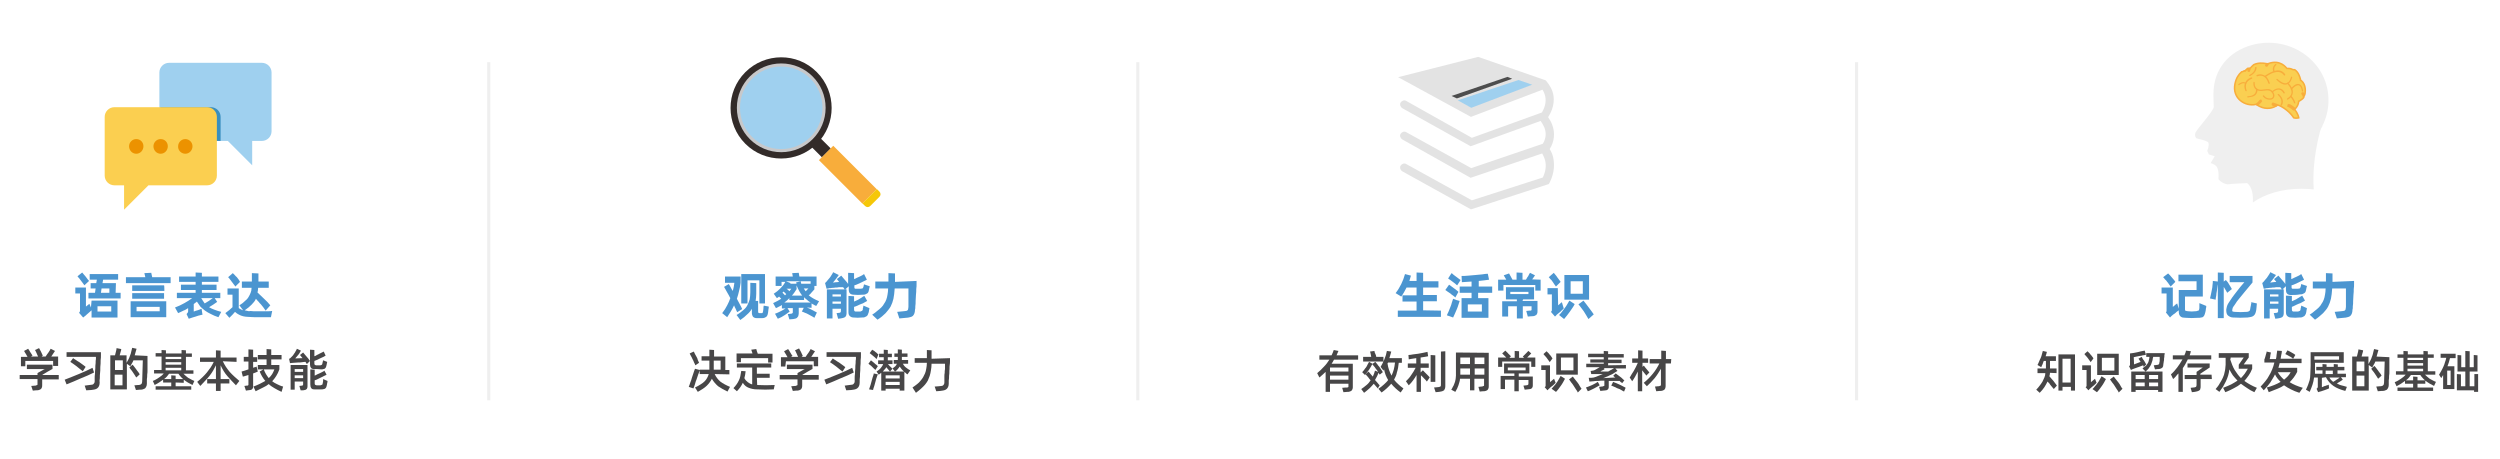 <?xml version="1.0" encoding="utf-8"?>
<!-- Generator: Adobe Illustrator 24.2.3, SVG Export Plug-In . SVG Version: 6.00 Build 0)  -->
<svg version="1.1" id="图层_1" xmlns="http://www.w3.org/2000/svg" xmlns:xlink="http://www.w3.org/1999/xlink" x="0px" y="0px"
	 viewBox="0 0 800 147" style="enable-background:new 0 0 800 147;" xml:space="preserve">
<style type="text/css">
	.st0{fill:#EFEFEF;}
	.st1{fill:#9FD0EF;}
	.st2{fill:#4B95D0;}
	.st3{fill:#474647;}
	.st4{fill:none;stroke:#EFEFEF;stroke-miterlimit:10;}
	.st5{fill:#322B29;}
	.st6{fill:#F8AD3B;}
	.st7{fill:#F5C708;}
	.st8{fill:#C7C8CA;}
	.st9{fill:#3A8FBF;}
	.st10{fill:#FBCF50;}
	.st11{fill:#EC9200;}
	.st12{fill:#FACF51;stroke:#F8AD3B;stroke-width:0.5;stroke-miterlimit:10;}
	.st13{fill:#E3E3E3;}
	.st14{fill:#333333;}
	.st15{fill:#4D4D4D;}
</style>
<path class="st0" d="M719.1,58.6c1.5,1.1,2,3.8,1.8,6.2c3.8-2.7,9.3-4.4,15.5-4.4c1.4,0,2.7,0.1,4,0.2c-0.3-4-0.1-10.5,2-18.5
	c0.2-0.5,0.3-1,0.6-1.4c0.1-0.2,0.2-0.3,0.2-0.5l0,0c1.1-2.2,1.8-4.7,1.9-7.4c0.5-12.8-12.1-21.8-24.5-18.4
	c-7.2,2-12.3,7.6-12.3,15.7c0,0,0,1.7,0.1,4.2l0,0c-0.4,1.7-5.7,7.3-5.9,8.3c-0.3,1,0.2,1.4,0.3,1.6c0.1,0.2,3.6,0.7,3.9,1.5
	c0.3,0.8-0.3,2.4-0.4,2.6l0,0c0.3,0.5,0.5,1,0.5,1.1l0,0l1.9,0.6c0,0-1.3,2.2-1.3,2.2l0,0c0,0,1.3,0.3,1.9,1.1
	c0.9,1.1,0.6,3.9,0.6,4l0,0c0,0,0.8,1.3,2.9,1.7l0,0C714.2,58.8,716.5,58.7,719.1,58.6C719.1,58.6,719.1,58.6,719.1,58.6z"/>
<path class="st1" d="M54.1,20.1c-1.7,0-3.1,1.4-3.1,3.1V42c0,1.7,1.4,3.1,3.1,3.1h18.8l7.8,7.8v-7.8h3.1c1.7,0,3.1-1.4,3.1-3.1V23.2
	c0-1.7-1.4-3.1-3.1-3.1H54.1L54.1,20.1z"/>
<g>
	<path class="st2" d="M29.3,96.2h8.3v5.4h-8.3v-2.3c-0.2,0.2-0.5,0.4-0.8,0.7c-0.3,0.3-0.6,0.5-0.8,0.7c-0.2,0.2-0.4,0.4-0.6,0.5
		c-0.2,0.2-0.3,0.3-0.5,0.4l-1.3-1.5c0.2-0.2,0.2-0.4,0.3-0.5c0-0.2,0-0.4,0-0.6v-5.1h-1.5V92h3.4v6.1l1.1-0.9l0.5,1.2L29.3,96.2
		L29.3,96.2z M27,91.3c-0.1-0.2-0.3-0.4-0.5-0.7c-0.2-0.3-0.4-0.5-0.6-0.8c-0.2-0.3-0.4-0.5-0.6-0.8c-0.2-0.2-0.4-0.4-0.5-0.6
		l1.5-1.2c0.2,0.2,0.3,0.4,0.5,0.6c0.2,0.2,0.4,0.5,0.6,0.7c0.2,0.3,0.4,0.5,0.6,0.8c0.2,0.2,0.4,0.5,0.5,0.6L27,91.3z M38.6,93.7
		v1.8H28.3v-1.8h2.1l0.2-1.4H29v-1.7h1.8l0.2-1.1h-2.3v-1.8h9.1v1.8h-4.8l-0.2,1.1h4.3L37,93.7H38.6z M31.2,99.7h4.4V98h-4.4V99.7z
		 M32.3,93.7H35l0-1.4h-2.5L32.3,93.7z"/>
	<path class="st2" d="M54.6,88.7v1.9H40.3v-1.9h6.2l-0.3-1.3l2.2-0.1l0.3,1.4H54.6z M41.8,96.4h11.4v5.1H41.8V96.4z M52.6,93.1H42.3
		v-1.8h10.2C52.6,91.3,52.6,93.1,52.6,93.1z M42.3,93.8h10.2v1.8H42.3V93.8z M43.7,99.6h7.4v-1.4h-7.4V99.6z"/>
	<path class="st2" d="M63,96.5c-0.2,0.2-0.3,0.3-0.5,0.4c-0.2,0.1-0.3,0.3-0.5,0.4v2.4c0.4-0.2,0.8-0.3,1.2-0.4
		c0.4-0.1,0.8-0.3,1.3-0.5l0.3,1.9c-0.1,0-0.3,0.1-0.5,0.1c-0.2,0.1-0.5,0.1-0.8,0.2c-0.3,0.1-0.6,0.2-0.9,0.3
		c-0.3,0.1-0.7,0.2-1,0.3c-0.2,0.1-0.4,0.1-0.6,0.2s-0.4,0.1-0.6,0.2l-0.7-1.5c0.2-0.2,0.3-0.4,0.4-0.5c0.1-0.2,0.1-0.3,0.1-0.4v-1
		c-0.5,0.3-0.9,0.6-1.5,0.8c-0.5,0.3-1.1,0.5-1.7,0.8L56,98.4c1.1-0.4,2.1-0.9,3-1.4c0.9-0.5,1.7-1,2.5-1.6h-4.9v-1.7h6v-0.9h-4.7
		v-1.7h4.7v-0.9h-5.3v-1.7h5.3v-1.3l2,0.1v1.2h5.3v1.7h-5.3v0.9h4.7v1.7h-4.7v0.9h5.9v1.7h-1.8l0.8,1.2c-0.4,0.3-0.9,0.6-1.3,0.9
		c-0.4,0.3-0.9,0.5-1.3,0.8c0.5,0.3,1.1,0.6,1.7,0.8c0.6,0.2,1.3,0.5,2.2,0.7l-0.9,1.7c-0.9-0.3-1.7-0.6-2.4-1
		c-0.7-0.3-1.3-0.7-1.9-1.1c-0.5-0.4-1-0.8-1.5-1.3C63.8,97.7,63.4,97.1,63,96.5z M65.5,97.1c0.9-0.5,1.8-1.1,2.6-1.7h-3.7
		C64.8,96,65.1,96.6,65.5,97.1z"/>
	<path class="st2" d="M81.1,99.6c0.5,0,1,0,1.5,0c0.5,0,1.1,0,1.6,0c0.5,0,1,0,1.5,0c0.5,0,1,0,1.4-0.1l-0.4,2c-0.3,0-0.8,0-1.3,0
		c-0.5,0-1,0-1.5,0c-0.5,0-1,0-1.4,0c-0.4,0-0.8,0-1.1,0c-0.8,0-1.4-0.1-2-0.1c-0.6,0-1.1-0.1-1.6-0.2c-0.5-0.1-0.9-0.3-1.3-0.5
		c-0.4-0.2-0.9-0.5-1.3-0.9c-0.3,0.3-0.5,0.6-0.8,0.9c-0.3,0.3-0.6,0.6-1,1l-1.3-1.5c0.5-0.4,0.9-0.7,1.3-1c0.4-0.3,0.7-0.7,1-0.9
		l0-4h-1.6v-2h3.6v6.3c0.3,0.2,0.5,0.3,0.7,0.4c0.2,0.1,0.5,0.2,0.7,0.3l-1.2-1.6c0.7-0.4,1.3-0.9,1.7-1.3c0.5-0.4,0.9-0.8,1.2-1.3
		s0.5-0.9,0.7-1.4s0.3-1,0.3-1.6h-3.1v-2h3.2v-2.7l2.1,0.1c0,0.1,0,0.3,0,0.5c0,0.2,0,0.4,0,0.7c0,0.2,0,0.5,0,0.7
		c0,0.3,0,0.5,0,0.7h3.3v2h-3.4c0,0.5-0.1,1.1-0.2,1.5c0.7,0.7,1.4,1.3,2.1,2c0.7,0.6,1.3,1.3,2,2.1l-1.5,1.7
		c-0.2-0.3-0.5-0.7-0.7-1c-0.3-0.3-0.5-0.7-0.8-1s-0.6-0.6-0.8-0.9c-0.3-0.3-0.6-0.6-0.8-0.9c-0.3,0.7-0.8,1.3-1.4,1.9
		c-0.6,0.6-1.3,1.2-2.2,1.8c0.4,0.1,0.9,0.2,1.4,0.3C79.9,99.5,80.5,99.5,81.1,99.6z M75.3,91.7c-0.1-0.2-0.3-0.5-0.5-0.7
		c-0.2-0.3-0.4-0.5-0.6-0.8c-0.2-0.3-0.4-0.5-0.6-0.8s-0.4-0.5-0.6-0.7l1.5-1.3c0.2,0.2,0.4,0.4,0.6,0.6c0.2,0.2,0.4,0.5,0.7,0.7
		c0.2,0.3,0.4,0.5,0.6,0.8s0.3,0.5,0.4,0.7L75.3,91.7z"/>
</g>
<g>
	<path class="st3" d="M18.8,121.4h-5.3v1.7c0,0.4,0,0.7-0.1,0.9c-0.1,0.2-0.2,0.4-0.3,0.5c-0.2,0.1-0.4,0.2-0.6,0.3
		c-0.3,0.1-0.6,0.1-1,0.1l-1,0.1l-0.5-1.5l1.2-0.1c0.2,0,0.3,0,0.4-0.1c0.1,0,0.2-0.1,0.3-0.1c0.1-0.1,0.1-0.1,0.1-0.2
		c0-0.1,0-0.2,0-0.4v-1.3H6.3V120H12v-0.6c0.1-0.1,0.3-0.2,0.5-0.3s0.5-0.3,0.7-0.4c0.3-0.1,0.5-0.3,0.7-0.4
		c0.2-0.1,0.4-0.2,0.5-0.2H8.6v-1.4h8.2v1.4c-0.1,0-0.3,0.1-0.6,0.3c-0.3,0.2-0.6,0.3-0.9,0.5c-0.3,0.2-0.7,0.4-1,0.6
		c-0.3,0.2-0.6,0.3-0.8,0.5v0h5.3L18.8,121.4L18.8,121.4z M8.1,117.2H6.7v-3h2.1c-0.2-0.3-0.3-0.6-0.5-0.9c-0.2-0.3-0.4-0.6-0.6-1
		l1.3-0.7c0.2,0.3,0.5,0.7,0.7,1.1c0.3,0.4,0.5,0.8,0.7,1.1l-0.5,0.3h2.3c-0.2-0.3-0.3-0.7-0.5-1.1c-0.2-0.4-0.3-0.7-0.5-1l1.3-0.6
		c0.2,0.3,0.4,0.7,0.6,1.1s0.4,0.9,0.6,1.3l-0.4,0.3h1.3c0.3-0.5,0.6-0.9,0.9-1.3c0.3-0.4,0.5-0.8,0.7-1.2l1.4,0.7
		c-0.2,0.3-0.4,0.6-0.6,0.9c-0.2,0.3-0.4,0.6-0.6,0.9h2.2v3H17v-1.6H8.1V117.2z"/>
	<path class="st3" d="M30.1,119.2c-1.4,0.7-2.8,1.3-4.3,1.9c-1.4,0.6-2.9,1.3-4.5,1.9l-0.6-1.5c1.5-0.6,3.1-1.2,4.5-1.8
		c1.5-0.6,3-1.3,4.4-2L30.1,119.2z M28.6,123.2c0.3,0,0.6-0.1,0.8-0.1c0.2,0,0.4-0.1,0.5-0.2c0.1-0.1,0.2-0.3,0.3-0.4
		c0.1-0.2,0.1-0.4,0.1-0.7c0-0.1,0-0.4,0-0.8c0-0.4,0-0.9,0.1-1.4c0-0.5,0-1.1,0.1-1.7c0-0.6,0-1.1,0.1-1.7c0-0.5,0-1,0.1-1.3
		c0-0.4,0-0.6,0-0.7h-9.4v-1.5h11c0,0.1,0,0.4,0,0.9c0,0.5,0,1.1-0.1,1.7c0,0.7,0,1.4-0.1,2.1c0,0.8,0,1.5-0.1,2.2s0,1.3-0.1,1.8
		s0,0.8,0,1c0,0.5-0.1,0.8-0.2,1.1c-0.1,0.3-0.3,0.5-0.5,0.7c-0.2,0.2-0.5,0.3-0.8,0.4c-0.3,0.1-0.7,0.1-1.2,0.2l-1.6,0.1l-0.5-1.5
		L28.6,123.2z M26.5,118.8c-0.3-0.2-0.6-0.5-0.9-0.7s-0.7-0.6-1.1-0.9c-0.4-0.3-0.8-0.6-1.1-0.8c-0.4-0.3-0.7-0.5-0.9-0.6l0.9-1.2
		c0.3,0.2,0.5,0.4,0.9,0.6c0.3,0.2,0.7,0.5,1.1,0.7c0.4,0.3,0.7,0.5,1.1,0.8c0.4,0.3,0.7,0.5,0.9,0.7L26.5,118.8z"/>
	<path class="st3" d="M47.2,113.9c0,0.1,0,0.3,0,0.5c0,0.3,0,0.6,0,1.1c0,0.4,0,0.9,0,1.4c0,0.5,0,1,0,1.5c0,0.5,0,1-0.1,1.5
		c0,0.5,0,1-0.1,1.4c0,0.4,0,0.7,0,1c0,0.3,0,0.4,0,0.5c0,0.4-0.1,0.7-0.2,0.9c-0.1,0.2-0.2,0.4-0.4,0.6c-0.2,0.1-0.4,0.2-0.7,0.3
		c-0.3,0.1-0.6,0.1-1,0.1l-1.2,0.1l-0.5-1.5l1.2-0.1c0.3,0,0.5,0,0.6-0.1c0.2,0,0.3-0.1,0.4-0.2c0.1-0.1,0.2-0.2,0.2-0.3
		c0-0.1,0.1-0.3,0.1-0.6l0.2-6.7h-3c-0.1,0.3-0.3,0.7-0.5,1c-0.2,0.3-0.3,0.6-0.5,0.9l-1.1-0.8v8.2h-5.3v-10.9h1.5
		c0.1-0.4,0.2-0.7,0.3-1.2c0.1-0.4,0.2-0.8,0.2-1.1l1.5,0.3c0,0.3-0.1,0.6-0.2,0.9c-0.1,0.4-0.2,0.7-0.3,1.1h2.2v2.4
		c0.2-0.3,0.4-0.7,0.6-1.1c0.2-0.4,0.4-0.8,0.5-1.2c0.2-0.4,0.3-0.8,0.4-1.3c0.1-0.4,0.2-0.8,0.3-1.2l1.4,0.3
		c-0.2,0.7-0.4,1.4-0.6,2.1L47.2,113.9L47.2,113.9z M36.8,115.3v3.1h2.5v-3.1H36.8z M39.2,123.3v-3.4h-2.5v3.4H39.2z M43.6,120.8
		c-0.1-0.2-0.3-0.5-0.5-0.8c-0.2-0.3-0.4-0.6-0.6-0.9c-0.2-0.3-0.4-0.6-0.6-0.8c-0.2-0.3-0.4-0.5-0.5-0.7l1-0.9
		c0.2,0.2,0.4,0.4,0.6,0.7c0.2,0.3,0.4,0.5,0.6,0.8c0.2,0.3,0.4,0.6,0.6,0.8c0.2,0.3,0.4,0.5,0.5,0.8L43.6,120.8z"/>
	<path class="st3" d="M56.2,122.4v1.2h5v1.1H49.8v-1.1h5v-1.2h-2.6v-0.9c-0.8,0.6-1.7,1.2-2.7,1.7l-0.6-1.3c0.8-0.3,1.4-0.7,2-1.1
		c0.6-0.4,1.1-0.8,1.5-1.3h-3.1v-1.1h2.4v-4.3h-1.9v-1.1h1.9V112l1.4,0.1v1h5V112l1.4,0.1v1h1.9v1.1h-1.9v4.3h2.4v1.1h-3.2
		c0.5,0.5,1,0.9,1.5,1.3c0.6,0.3,1.2,0.7,2,1l-0.6,1.3c-0.5-0.3-1-0.5-1.5-0.8c-0.5-0.3-0.9-0.6-1.3-0.9v1L56.2,122.4L56.2,122.4z
		 M54.8,121.3v-1.2l1.4,0.1v1.1h2.4c-0.3-0.3-0.6-0.5-0.8-0.8c-0.3-0.3-0.5-0.6-0.7-0.9h-3c-0.4,0.6-0.9,1.2-1.6,1.7H54.8z
		 M53,114.2v0.7h5v-0.7H53z M53,116.7h5v-0.8h-5V116.7z M53,118.5h5v-0.8h-5V118.5z"/>
	<path class="st3" d="M71.3,115.6c0.3,0.6,0.6,1.2,1,1.8s0.8,1.1,1.2,1.6c0.5,0.5,0.9,1,1.5,1.5s1.1,1,1.6,1.4l-1.1,1.4
		c-0.9-0.9-1.8-1.9-2.7-2.9s-1.6-2.2-2.2-3.5v4.4h2.8v1.4h-2.8v2.4h-1.5v-2.4h-2.8v-1.4h2.8v-4.4c-0.3,0.6-0.6,1.1-0.9,1.7
		c-0.3,0.5-0.7,1.1-1.1,1.6c-0.4,0.5-0.9,1.1-1.4,1.6c-0.5,0.5-1,1.1-1.6,1.7l-1-1.3c0.6-0.5,1.2-1,1.7-1.5s1-1,1.4-1.5
		c0.4-0.5,0.8-1.1,1.2-1.6c0.4-0.6,0.7-1.2,1-1.8h-4.4v-1.4h5.1v-2.3l1.5,0.1v2.2h5.1v1.4L71.3,115.6L71.3,115.6z"/>
	<path class="st3" d="M82.5,118.9c-0.2,0.1-0.4,0.2-0.7,0.3c-0.3,0.1-0.5,0.2-0.8,0.3v4c0,0.3,0,0.6-0.1,0.7
		c-0.1,0.2-0.1,0.3-0.3,0.4c-0.1,0.1-0.3,0.2-0.5,0.2s-0.5,0.1-0.8,0.1l-0.6,0.1l-0.5-1.5l0.7-0.1c0.1,0,0.2,0,0.3,0
		c0.1,0,0.2-0.1,0.2-0.1c0,0,0.1-0.1,0.1-0.2c0-0.1,0-0.2,0-0.3V120c-0.3,0.1-0.7,0.2-1,0.3c-0.3,0.1-0.6,0.2-0.8,0.2l-0.4-1.6
		c0.3-0.1,0.6-0.2,1-0.3c0.4-0.1,0.8-0.3,1.2-0.4v-2.5H78v-1.5h1.5v-2.4l1.5,0.1v2.4h1.3v1.5H81v1.9c0.2-0.1,0.4-0.2,0.6-0.2
		s0.3-0.1,0.5-0.2L82.5,118.9z M90.1,125.4c-0.9-0.4-1.6-0.8-2.3-1.2c-0.7-0.4-1.3-0.8-1.8-1.3c-0.5,0.4-1.1,0.8-1.8,1.1
		c-0.7,0.4-1.5,0.7-2.4,1.2l-0.7-1.5c0.8-0.3,1.5-0.6,2.1-0.9c0.6-0.3,1.2-0.6,1.7-0.9c-0.7-0.8-1.3-1.8-1.8-3l1.2-0.7h-1.8v-1.4
		h2.8v-1.8h-2.8v-1.4h2.8v-1.9l1.5,0.1v1.8h3.3v1.4h-3.3v1.8h2.6v1.4c-0.3,0.8-0.6,1.5-1,2.1c-0.4,0.6-0.8,1.2-1.3,1.7
		c0.4,0.3,1,0.7,1.5,0.9c0.6,0.3,1.2,0.6,2,0.8L90.1,125.4z M84.4,118.2c0.2,0.6,0.5,1.1,0.7,1.5c0.3,0.5,0.6,0.9,0.9,1.3
		c0.4-0.4,0.8-0.8,1.1-1.3c0.3-0.5,0.5-1,0.7-1.5L84.4,118.2L84.4,118.2z"/>
	<path class="st3" d="M97,112.8c0.2,0.2,0.3,0.4,0.5,0.6s0.4,0.5,0.6,0.7s0.4,0.5,0.6,0.7c0.2,0.3,0.3,0.5,0.5,0.7l-1,1
		c-0.1-0.1-0.1-0.2-0.2-0.3c-0.1-0.1-0.2-0.3-0.2-0.4c-0.3,0-0.6,0-1.1,0.1s-0.9,0.1-1.4,0.1c-0.5,0-0.9,0.1-1.4,0.1
		c-0.4,0-0.8,0.1-1.1,0.1l-0.3-1.4c0.2,0,0.3-0.1,0.4-0.2c0.1-0.1,0.2-0.2,0.3-0.3c0.1-0.1,0.2-0.2,0.4-0.4c0.2-0.2,0.3-0.4,0.5-0.7
		c0.2-0.3,0.4-0.5,0.5-0.8c0.2-0.3,0.3-0.5,0.4-0.8l1.3,0.6c-0.1,0.2-0.3,0.5-0.4,0.7s-0.3,0.5-0.5,0.7c-0.2,0.2-0.3,0.4-0.5,0.6
		c-0.2,0.2-0.3,0.3-0.4,0.5l2.3-0.1l-0.8-1L97,112.8z M93,116.8h5.4v6.7c0,0.3,0,0.5-0.1,0.7c-0.1,0.2-0.1,0.3-0.3,0.4
		c-0.1,0.1-0.3,0.2-0.5,0.2c-0.2,0.1-0.5,0.1-0.7,0.1l-0.6,0l-0.4-1.4l0.8-0.1c0.2,0,0.3-0.1,0.3-0.1c0.1-0.1,0.1-0.2,0.1-0.5v-0.7
		h-2.7v2.6h-1.3L93,116.8L93,116.8z M94.3,118.1v0.9h2.7v-0.9H94.3z M97,121v-0.9h-2.7v0.9H97z M100.5,118.1c-0.4,0-0.8-0.1-1-0.4
		s-0.3-0.6-0.3-1.1v-4.7l1.4,0.1v2c0.3-0.1,0.6-0.2,0.8-0.4c0.3-0.1,0.6-0.3,0.8-0.4c0.3-0.1,0.5-0.3,0.8-0.4
		c0.2-0.1,0.4-0.2,0.6-0.3l0.6,1.3c-0.2,0.1-0.4,0.2-0.7,0.4c-0.3,0.1-0.6,0.3-0.9,0.4c-0.3,0.2-0.7,0.3-1,0.5
		c-0.3,0.1-0.7,0.3-1,0.4v0.7c0,0.3,0,0.4,0.1,0.5c0.1,0.1,0.2,0.1,0.4,0.2c0.5,0,0.9,0,1.3,0c0.2,0,0.3,0,0.4-0.1
		c0.1,0,0.2-0.1,0.2-0.1c0.1-0.1,0.1-0.1,0.1-0.2c0-0.1,0.1-0.2,0.1-0.3c0-0.1,0-0.3,0.1-0.4c0-0.2,0-0.3,0.1-0.5l1.3,0.5
		c0,0.2-0.1,0.4-0.1,0.5c0,0.2-0.1,0.3-0.1,0.5c-0.1,0.3-0.1,0.5-0.2,0.7c-0.1,0.2-0.2,0.3-0.3,0.4c-0.1,0.1-0.3,0.2-0.5,0.2
		c-0.2,0.1-0.4,0.1-0.7,0.1C102.1,118.1,101.3,118.1,100.5,118.1z M104.8,121.9c0,0.2,0,0.5-0.1,0.7c0,0.2-0.1,0.4-0.1,0.6
		c-0.1,0.3-0.1,0.5-0.2,0.7c-0.1,0.2-0.2,0.3-0.3,0.4c-0.1,0.1-0.3,0.2-0.5,0.2c-0.2,0.1-0.4,0.1-0.7,0.1c-0.8,0-1.5,0-2.3,0
		c-0.5,0-0.8-0.1-1-0.4s-0.3-0.6-0.3-1.2v-4.8l1.4,0.1v1.9c0.3-0.1,0.6-0.3,0.8-0.4c0.3-0.1,0.6-0.3,0.9-0.4
		c0.3-0.1,0.5-0.3,0.8-0.4s0.5-0.3,0.6-0.4l0.7,1.3c-0.2,0.1-0.5,0.3-0.8,0.4c-0.3,0.2-0.6,0.3-1,0.5c-0.3,0.2-0.7,0.3-1,0.5
		c-0.3,0.2-0.7,0.3-1,0.4v0.8c0,0.3,0,0.5,0.1,0.6c0.1,0.1,0.3,0.1,0.5,0.2c0.4,0,0.8,0,1.1,0c0.2,0,0.3,0,0.4-0.1
		c0.1,0,0.2-0.1,0.3-0.1c0.1-0.1,0.1-0.1,0.1-0.2c0-0.1,0.1-0.2,0.1-0.4c0.1-0.3,0.1-0.7,0.1-1.2L104.8,121.9z"/>
</g>
<g>
	<path class="st2" d="M235.9,99.9c-0.2-0.3-0.3-0.7-0.5-1.1s-0.4-0.7-0.5-1.1c-0.3,0.6-0.6,1.3-1,1.9c-0.4,0.6-0.8,1.3-1.2,1.9
		l-1.6-1.3c0.7-0.9,1.2-1.7,1.6-2.5c0.4-0.8,0.8-1.6,1-2.3c-0.4-0.7-0.7-1.4-1.1-2c-0.3-0.6-0.7-1.2-0.9-1.6l1.5-0.9
		c0.2,0.3,0.4,0.6,0.6,1c0.2,0.4,0.4,0.8,0.7,1.2c0.1-0.5,0.2-0.9,0.3-1.3s0.1-0.9,0.2-1.3h-3v-2h5v2c-0.1,0.9-0.3,1.8-0.5,2.6
		s-0.4,1.7-0.7,2.5c0.3,0.6,0.6,1.1,0.9,1.7c0.3,0.6,0.6,1.1,0.8,1.6L235.9,99.9z M246,98.1c0,0.3,0,0.6-0.1,0.9
		c0,0.3-0.1,0.6-0.1,0.9c-0.1,0.4-0.1,0.7-0.2,0.9c-0.1,0.2-0.2,0.4-0.4,0.6c-0.2,0.1-0.4,0.2-0.6,0.3c-0.2,0.1-0.6,0.1-0.9,0.1
		c-0.5,0-1,0-1.4,0c-0.3,0-0.6,0-0.8-0.1c-0.2-0.1-0.4-0.2-0.5-0.3c-0.1-0.1-0.2-0.3-0.3-0.6c-0.1-0.2-0.1-0.5-0.1-0.9v-1.1
		c-0.4,0.7-0.9,1.3-1.5,1.8c-0.6,0.6-1.3,1.2-2.2,1.8l-1.2-1.6c0.9-0.5,1.6-1.1,2.2-1.6c0.6-0.5,1-1,1.3-1.6
		c0.3-0.6,0.5-1.2,0.7-1.8c0.1-0.7,0.2-1.4,0.2-2.3c0-0.1,0-0.3,0-0.6c0-0.3,0-0.6,0-0.9c0-0.3,0-0.6,0-0.9c0-0.3,0-0.5,0-0.6
		l1.9,0.1c0,0.1,0,0.4,0,0.7c0,0.3,0,0.6,0,1c0,0.3,0,0.7,0,1c0,0.3,0,0.5,0,0.7c0,0.8-0.1,1.6-0.2,2.3l0.8,0v3.2
		c0,0.3,0,0.5,0.1,0.6c0.1,0.1,0.3,0.1,0.5,0.1h0.2c0.2,0,0.3,0,0.4,0c0.1,0,0.2,0,0.2-0.1c0.1,0,0.1-0.1,0.1-0.2s0.1-0.2,0.1-0.4
		c0-0.2,0.1-0.5,0.1-0.8s0-0.6,0.1-0.9L246,98.1z M239.1,97.1h-1.9v-9.4h7.6v9.4H243v-7.4h-3.8V97.1z"/>
	<path class="st2" d="M258.2,98.4c0.6,0.2,1.1,0.5,1.7,0.8s1.1,0.6,1.5,0.8l-0.8,1.7c-0.2-0.2-0.5-0.3-0.8-0.5
		c-0.3-0.2-0.7-0.4-1.1-0.6c-0.4-0.2-0.7-0.4-1.1-0.5c-0.4-0.2-0.7-0.3-1-0.4l0.6-1.2h-1.6v1.5c0,0.3,0,0.6-0.1,0.9
		c0,0.2-0.1,0.4-0.3,0.6c-0.1,0.2-0.3,0.3-0.5,0.4c-0.2,0.1-0.5,0.1-0.9,0.2l-1.2,0.1l-0.5-1.7l0.9-0.1c0.2,0,0.3,0,0.4-0.1
		c0.1,0,0.2-0.1,0.2-0.1c0-0.1,0.1-0.1,0.1-0.2c0-0.1,0-0.2,0-0.3v-1.1H252l0.7,1.1c-0.5,0.4-1.1,0.8-1.7,1.2
		c-0.6,0.4-1.3,0.8-2.1,1.1l-0.9-1.6c0.6-0.2,1.2-0.5,1.8-0.8c0.6-0.3,1.1-0.6,1.6-0.9h-1.2v-1.1c-0.3,0.2-0.6,0.4-0.9,0.5
		c-0.3,0.2-0.6,0.3-1,0.5l-0.9-1.6c0.5-0.2,0.9-0.5,1.4-0.7c0.4-0.2,0.8-0.5,1.2-0.7c-0.1-0.1-0.2-0.2-0.3-0.3
		c-0.1-0.1-0.2-0.2-0.4-0.4c-0.2,0.2-0.5,0.4-0.7,0.5l-1-1.4c0.8-0.5,1.5-1.1,2.1-1.7c0.6-0.6,1.2-1.3,1.6-2.1h-1.2v1.3h-1.9v-3h5.5
		l-0.2-1.1l2.1-0.1l0.2,1.2h5.5v3h-0.7v1.1c-0.3,0.3-0.5,0.6-0.9,1c-0.3,0.4-0.6,0.7-0.9,0.9c0.8,0.7,1.9,1.3,3.3,1.9l-0.9,1.5
		c-0.3-0.1-0.5-0.2-0.8-0.4c-0.3-0.1-0.5-0.3-0.7-0.4v1.4L258.2,98.4L258.2,98.4z M250.4,93.7c0.2,0.1,0.3,0.3,0.4,0.4
		c0.1,0.1,0.3,0.3,0.4,0.4c0.1-0.1,0.2-0.1,0.2-0.2c0.1-0.1,0.1-0.1,0.2-0.2c-0.1-0.1-0.3-0.2-0.4-0.4c-0.2-0.1-0.3-0.3-0.5-0.4
		c-0.1,0.1-0.1,0.1-0.2,0.2S250.5,93.7,250.4,93.7z M252.6,95.4c-0.5,0.5-1,1-1.6,1.4h8.4c-0.4-0.2-0.8-0.5-1.1-0.8
		c-0.3-0.3-0.7-0.5-1-0.9v0.9h-4.7L252.6,95.4L252.6,95.4z M251.5,90l1.5,0.6c0,0.1,0,0.1-0.1,0.1c0,0-0.1,0.1-0.1,0.1h2.1
		c0-0.1,0-0.1-0.1-0.2c0-0.1,0-0.1-0.1-0.2l1.5-0.4c0,0.1,0.1,0.3,0.1,0.4c0,0.1,0.1,0.3,0.1,0.4h3V90L251.5,90L251.5,90z
		 M251.7,92.4c0.2,0.1,0.3,0.2,0.5,0.4c0.2,0.1,0.3,0.3,0.4,0.4c0.1-0.1,0.2-0.3,0.3-0.4c0.1-0.1,0.2-0.2,0.3-0.4H251.7z M255,92.4
		c-0.3,0.4-0.5,0.8-0.8,1.2c-0.3,0.4-0.5,0.7-0.8,1h3.3c-0.7-0.9-1.3-2-1.8-3.3V92.4z M257.2,92.3c0.2,0.3,0.4,0.6,0.6,0.9
		c0.2-0.2,0.4-0.3,0.5-0.5c0.2-0.2,0.3-0.3,0.4-0.4L257.2,92.3L257.2,92.3z"/>
	<path class="st2" d="M273.1,94.3c-0.5,0-0.9-0.2-1.1-0.4c-0.3-0.3-0.4-0.7-0.4-1.3v-1l-1.1,1h0.4v7.4c0,0.3,0,0.6-0.1,0.9
		c-0.1,0.2-0.2,0.4-0.3,0.5c-0.1,0.1-0.3,0.2-0.6,0.3c-0.2,0.1-0.5,0.1-0.9,0.2l-0.8,0.1l-0.5-1.8l0.9-0.1c0.2,0,0.3-0.1,0.4-0.2
		c0.1-0.1,0.1-0.3,0.1-0.6v-0.5h-2.7v3.1h-1.8v-9.3h5.7l-0.5-0.7c-0.3,0-0.5,0-0.9,0c-0.3,0-0.7,0-1,0.1c-0.4,0-0.7,0-1.1,0.1
		c-0.4,0-0.7,0-1,0.1c-0.3,0-0.5,0-0.7,0.1c-0.2,0-0.4,0.1-0.6,0.1l-0.5-1.9c0.2,0,0.3-0.1,0.3-0.2c0.1-0.1,0.1-0.1,0.2-0.2
		c0.1-0.1,0.2-0.2,0.4-0.5c0.2-0.2,0.4-0.5,0.6-0.7s0.4-0.6,0.6-0.9s0.4-0.6,0.5-0.9l1.8,0.9c-0.1,0.2-0.3,0.5-0.5,0.7
		c-0.2,0.3-0.3,0.5-0.5,0.7s-0.3,0.4-0.5,0.6c-0.1,0.2-0.3,0.3-0.4,0.4c0.3,0,0.6,0,1-0.1c0.3,0,0.7,0,1-0.1
		c-0.1-0.2-0.3-0.4-0.4-0.5c-0.1-0.1-0.2-0.3-0.3-0.4l1.4-1.1c0.2,0.2,0.3,0.4,0.5,0.6s0.4,0.5,0.6,0.7s0.4,0.5,0.6,0.7
		c0.2,0.2,0.4,0.5,0.5,0.7v-3.6l1.9,0.1v1.9c0.3-0.1,0.6-0.2,0.9-0.4c0.3-0.1,0.6-0.3,0.9-0.4c0.3-0.1,0.5-0.3,0.8-0.4
		c0.2-0.1,0.4-0.3,0.6-0.4l0.9,1.8c-0.2,0.1-0.5,0.3-0.8,0.4c-0.3,0.2-0.7,0.3-1,0.5c-0.4,0.2-0.7,0.3-1.1,0.5s-0.7,0.3-1.1,0.4v0.5
		c0,0.3,0,0.4,0.1,0.5c0.1,0.1,0.2,0.1,0.5,0.1c0.4,0,0.8,0,1.3,0c0.3,0,0.5-0.1,0.7-0.1c0.1-0.1,0.2-0.2,0.3-0.5
		c0-0.1,0.1-0.3,0.1-0.4c0-0.1,0-0.3,0.1-0.4l1.8,0.6c0,0.2,0,0.3-0.1,0.5c0,0.1-0.1,0.3-0.1,0.5c-0.1,0.3-0.1,0.6-0.2,0.8
		c-0.1,0.2-0.2,0.4-0.4,0.5c-0.2,0.1-0.4,0.2-0.6,0.3c-0.2,0.1-0.5,0.1-0.8,0.1C275,94.4,274,94.4,273.1,94.3z M266.4,94.2v0.7h2.7
		v-0.7H266.4z M269.1,97.2l0-0.7h-2.7v0.7H269.1z M278.2,98.6c0,0.2,0,0.4-0.1,0.6c0,0.3-0.1,0.5-0.1,0.7c-0.1,0.3-0.2,0.6-0.3,0.8
		c-0.1,0.2-0.2,0.4-0.4,0.5c-0.2,0.1-0.4,0.2-0.6,0.3c-0.2,0.1-0.5,0.1-0.9,0.1c-0.9,0.1-1.8,0.1-2.7,0c-0.5,0-0.9-0.2-1.2-0.5
		c-0.3-0.3-0.4-0.7-0.4-1.3v-5.1l1.8,0.1v1.7c0.3-0.1,0.6-0.3,0.9-0.4c0.3-0.1,0.6-0.3,0.9-0.5c0.3-0.2,0.6-0.3,0.8-0.5
		s0.5-0.3,0.7-0.4l0.9,1.6c-0.3,0.2-0.5,0.3-0.9,0.5c-0.3,0.2-0.7,0.4-1.1,0.5c-0.4,0.2-0.8,0.3-1.1,0.5c-0.4,0.2-0.8,0.3-1.1,0.4
		v0.9c0,0.3,0.1,0.4,0.2,0.5c0.1,0.1,0.3,0.1,0.5,0.1c0.4,0,0.7,0,1.1,0c0.2,0,0.3,0,0.4-0.1c0.1,0,0.2-0.1,0.3-0.1
		c0.1-0.1,0.1-0.1,0.2-0.2s0.1-0.2,0.1-0.4c0-0.1,0-0.3,0.1-0.5c0-0.2,0.1-0.4,0.1-0.6L278.2,98.6z"/>
	<path class="st2" d="M293.3,89.9c0,0.2,0,0.5,0,1c0,0.5,0,1-0.1,1.6c0,0.6,0,1.2-0.1,1.9c0,0.7-0.1,1.3-0.1,1.9
		c0,0.6,0,1.2-0.1,1.7c0,0.5,0,0.9-0.1,1.1c0,0.5-0.1,0.9-0.2,1.2c-0.1,0.3-0.3,0.6-0.5,0.8c-0.2,0.2-0.5,0.3-0.9,0.4
		c-0.4,0.1-0.8,0.2-1.3,0.2l-2.1,0.2l-0.7-2.1l2-0.2c0.3,0,0.6-0.1,0.8-0.1c0.2,0,0.4-0.1,0.5-0.2c0.1-0.1,0.2-0.2,0.2-0.4
		c0-0.2,0.1-0.4,0.1-0.7c0-0.1,0-0.4,0-0.7c0-0.3,0-0.7,0-1c0-0.4,0-0.8,0-1.2c0-0.4,0-0.9,0-1.2c0-0.4,0-0.7,0-1.1
		c0-0.3,0-0.6,0-0.7h-4.4c-0.1,1.3-0.2,2.4-0.4,3.3s-0.5,1.7-0.9,2.5c-0.4,0.7-1,1.4-1.6,2.1c-0.7,0.7-1.5,1.4-2.6,2.1l-1.7-1.6
		c0.6-0.4,1.2-0.8,1.6-1.2c0.5-0.4,0.9-0.7,1.3-1.1c0.4-0.4,0.7-0.8,0.9-1.2c0.3-0.4,0.5-0.8,0.7-1.3c0.2-0.5,0.3-1,0.4-1.6
		c0.1-0.6,0.2-1.2,0.2-2h-4.1v-2.2h4.2c0-0.5,0-1,0-1.5c0-0.5,0-0.9,0-1.2l2.1,0.1c0,0.1,0,0.2,0,0.4s0,0.4,0,0.7s0,0.5,0,0.8
		c0,0.3,0,0.5,0,0.8L293.3,89.9L293.3,89.9z"/>
</g>
<g>
	<path class="st3" d="M228.7,119.7c0.4,0.9,1,1.7,1.8,2.4c0.8,0.6,1.9,1.2,3.1,1.7l-0.8,1.5c-1.1-0.5-2.1-1.1-3-1.7
		c-0.8-0.7-1.5-1.5-2-2.4c-0.4,0.8-0.9,1.5-1.6,2.2s-1.7,1.3-2.9,2l-0.9-1.4c0.7-0.3,1.3-0.7,1.8-1c0.5-0.3,0.9-0.6,1.3-1
		c0.3-0.3,0.6-0.7,0.8-1.1s0.4-0.8,0.5-1.2h-2.9v-1.2c-0.1,0.4-0.3,0.9-0.5,1.4c-0.2,0.5-0.3,1-0.5,1.5c-0.2,0.5-0.4,1-0.5,1.5
		c-0.2,0.5-0.3,1-0.5,1.4l-1.5-0.5c0.2-0.4,0.3-0.9,0.5-1.4c0.2-0.5,0.4-1,0.5-1.5c0.2-0.5,0.3-1,0.5-1.5c0.2-0.5,0.3-1,0.5-1.4
		l1.5,0.4v-0.1h3.1v-0.1c0,0,0-0.1,0-0.3c0-0.2,0-0.4,0-0.6c0-0.3,0-0.5,0-0.9c0-0.3,0-0.6,0-1h-2.5V114h2.5v-2.1l1.5,0.1
		c0,0.1,0,0.3,0,0.7c0,0.4,0,0.9,0,1.4h3.6v4.3h1.3v1.4L228.7,119.7L228.7,119.7z M222.5,116.9c-0.1-0.3-0.2-0.6-0.4-0.9
		c-0.1-0.4-0.3-0.7-0.5-1.1c-0.2-0.4-0.3-0.7-0.5-1c-0.2-0.3-0.3-0.6-0.4-0.8l1.3-0.6c0.1,0.2,0.3,0.5,0.4,0.8
		c0.2,0.3,0.3,0.6,0.5,0.9c0.2,0.3,0.3,0.6,0.4,1c0.1,0.3,0.3,0.6,0.4,0.9L222.5,116.9z M228.4,118.3h2.2v-2.9h-2.2c0,0.3,0,0.6,0,1
		c0,0.3,0,0.6,0,0.8c0,0.2,0,0.5,0,0.6c0,0.2,0,0.3,0,0.3L228.4,118.3L228.4,118.3z"/>
	<path class="st3" d="M242.3,123.2c1.9,0.1,3.8,0.1,5.6,0l-0.3,1.4c-1.8,0.1-3.6,0.1-5.4,0c-1,0-1.8-0.2-2.6-0.5s-1.4-0.8-1.9-1.6
		c-0.2,0.5-0.5,0.9-0.8,1.4c-0.3,0.4-0.7,0.9-1.1,1.3l-1.1-1c0.4-0.4,0.7-0.8,1-1.2c0.3-0.4,0.5-0.8,0.7-1.2
		c0.2-0.4,0.4-0.9,0.5-1.4c0.1-0.5,0.2-1.1,0.3-1.7l1.4,0.1c-0.1,0.8-0.2,1.6-0.4,2.2c0.3,0.6,0.7,1,1.1,1.3
		c0.4,0.3,0.9,0.6,1.4,0.7v-5.4h-4.9v-1.3h11v1.3h-4.6v2h4.1v1.3h-4.1L242.3,123.2L242.3,123.2z M237.1,115.9h-1.4v-2.8h5.1
		c-0.1-0.2-0.1-0.4-0.2-0.6c-0.1-0.2-0.1-0.4-0.2-0.6l1.6-0.2c0.1,0.2,0.1,0.4,0.2,0.7c0.1,0.2,0.2,0.5,0.3,0.8h4.7v2.8h-1.4v-1.4
		h-8.7L237.1,115.9L237.1,115.9z"/>
	<path class="st3" d="M262,121.5h-5.3v1.7c0,0.4,0,0.7-0.1,0.9c-0.1,0.2-0.2,0.4-0.3,0.5c-0.2,0.1-0.4,0.2-0.6,0.3
		c-0.3,0.1-0.6,0.1-1,0.1l-1,0.1l-0.5-1.5l1.2-0.1c0.2,0,0.3,0,0.4-0.1c0.1,0,0.2-0.1,0.3-0.1c0.1-0.1,0.1-0.1,0.1-0.2
		c0-0.1,0-0.2,0-0.4v-1.3h-5.7V120h5.7v-0.6c0.1-0.1,0.3-0.2,0.5-0.3c0.2-0.1,0.5-0.3,0.7-0.4c0.3-0.1,0.5-0.3,0.7-0.4
		c0.2-0.1,0.4-0.2,0.5-0.2h-5.8v-1.4h8.2v1.4c-0.1,0-0.3,0.1-0.6,0.3c-0.3,0.2-0.6,0.3-0.9,0.5c-0.3,0.2-0.7,0.4-1,0.6
		c-0.3,0.2-0.6,0.3-0.8,0.5v0h5.3L262,121.5L262,121.5z M251.3,117.3h-1.4v-3h2.1c-0.2-0.3-0.3-0.6-0.5-0.9c-0.2-0.3-0.4-0.6-0.6-1
		l1.3-0.7c0.2,0.3,0.5,0.7,0.7,1.1s0.5,0.8,0.7,1.1l-0.5,0.3h2.3c-0.2-0.3-0.3-0.7-0.5-1.1c-0.2-0.4-0.3-0.7-0.5-1l1.3-0.6
		c0.2,0.3,0.4,0.7,0.6,1.1c0.2,0.4,0.4,0.9,0.6,1.3l-0.4,0.3h1.3c0.3-0.5,0.6-0.9,0.9-1.3c0.3-0.4,0.5-0.8,0.7-1.2l1.4,0.7
		c-0.2,0.3-0.4,0.6-0.6,0.9c-0.2,0.3-0.4,0.6-0.6,0.9h2.2v3h-1.4v-1.6h-8.9L251.3,117.3L251.3,117.3z"/>
	<path class="st3" d="M273.2,119.2c-1.4,0.7-2.8,1.3-4.3,1.9c-1.4,0.6-2.9,1.3-4.5,1.9l-0.6-1.5c1.5-0.6,3.1-1.2,4.5-1.8
		c1.5-0.6,3-1.3,4.4-2L273.2,119.2z M271.8,123.2c0.3,0,0.6-0.1,0.8-0.1s0.4-0.1,0.5-0.2c0.1-0.1,0.2-0.3,0.3-0.4
		c0.1-0.2,0.1-0.4,0.1-0.7c0-0.1,0-0.4,0-0.8c0-0.4,0-0.9,0.1-1.4c0-0.5,0-1.1,0.1-1.7c0-0.6,0-1.1,0.1-1.7c0-0.5,0-1,0.1-1.3
		c0-0.4,0-0.6,0-0.7h-9.4v-1.5h11c0,0.1,0,0.4,0,0.9c0,0.5,0,1.1-0.1,1.7c0,0.7,0,1.4-0.1,2.1c0,0.8,0,1.5-0.1,2.2
		c0,0.7,0,1.3-0.1,1.8c0,0.5,0,0.8,0,1c0,0.5-0.1,0.8-0.2,1.1c-0.1,0.3-0.3,0.5-0.5,0.7c-0.2,0.2-0.5,0.3-0.8,0.4
		c-0.3,0.1-0.7,0.1-1.2,0.2l-1.6,0.1l-0.5-1.5L271.8,123.2z M269.6,118.9c-0.3-0.2-0.6-0.5-0.9-0.7c-0.4-0.3-0.7-0.6-1.1-0.9
		c-0.4-0.3-0.8-0.6-1.1-0.8c-0.4-0.3-0.7-0.5-0.9-0.6l0.9-1.2c0.3,0.2,0.5,0.4,0.9,0.6c0.3,0.2,0.7,0.5,1.1,0.7
		c0.4,0.3,0.7,0.5,1.1,0.8c0.4,0.3,0.7,0.5,0.9,0.7L269.6,118.9z"/>
	<path class="st3" d="M280.1,118.4c-0.1-0.2-0.3-0.3-0.5-0.5c-0.2-0.2-0.4-0.4-0.6-0.6c-0.2-0.2-0.4-0.4-0.6-0.5
		c-0.2-0.2-0.4-0.3-0.5-0.4l0.8-1.1c0.2,0.1,0.3,0.3,0.5,0.4c0.2,0.2,0.4,0.3,0.6,0.5c0.2,0.2,0.4,0.4,0.6,0.5
		c0.2,0.2,0.4,0.3,0.5,0.5L280.1,118.4z M278.1,124.6c0-0.1,0.1-0.3,0.2-0.6c0.1-0.3,0.2-0.6,0.3-0.9c0.1-0.4,0.2-0.7,0.3-1.1
		c0.1-0.4,0.2-0.8,0.3-1.1s0.2-0.7,0.3-0.9c0.1-0.3,0.1-0.4,0.1-0.5l1.3,0.3c0,0.1-0.1,0.3-0.2,0.5c-0.1,0.3-0.2,0.6-0.3,0.9
		c-0.1,0.4-0.2,0.7-0.3,1.1c-0.1,0.4-0.2,0.8-0.3,1.1c-0.1,0.4-0.2,0.7-0.3,0.9c-0.1,0.3-0.1,0.4-0.1,0.5L278.1,124.6z M280.5,114.9
		c-0.1-0.1-0.3-0.3-0.5-0.5c-0.2-0.2-0.4-0.3-0.6-0.5c-0.2-0.2-0.4-0.3-0.6-0.5c-0.2-0.1-0.3-0.3-0.5-0.4l0.8-1.1
		c0.1,0.1,0.3,0.2,0.5,0.3c0.2,0.1,0.4,0.3,0.5,0.4c0.2,0.1,0.4,0.3,0.5,0.4c0.2,0.2,0.3,0.3,0.5,0.4L280.5,114.9z M290.4,119.8
		c-0.2-0.1-0.4-0.2-0.5-0.4c-0.2-0.1-0.3-0.3-0.5-0.4v6h-1.5v-0.6h-4.5v0.6H282v-5.7c-0.1,0.1-0.3,0.2-0.4,0.3
		c-0.1,0.1-0.3,0.2-0.4,0.3l-0.7-1c0.6-0.4,1.1-0.8,1.4-1.2c0.3-0.4,0.6-0.8,0.7-1.2h-1.6v-1.2h1.8c0-0.1,0-0.2,0-0.3s0-0.2,0-0.3
		v-0.4h-1.5v-1.1h1.5v-1.3l1.3,0.1v1.2h1.3v1.1h-1.3v0.4c0,0.1,0,0.2,0,0.3c0,0.1,0,0.2,0,0.3h1.5v1.2h-1.5c0.1,0.1,0.3,0.2,0.4,0.4
		s0.3,0.3,0.4,0.4c0.1,0.1,0.3,0.3,0.4,0.4c0.1,0.1,0.2,0.3,0.3,0.3l-0.8,0.9c-0.2-0.2-0.4-0.5-0.6-0.7c-0.2-0.2-0.4-0.5-0.6-0.7
		c-0.1,0.3-0.3,0.5-0.5,0.7c-0.2,0.2-0.4,0.5-0.6,0.7h3.9l-0.8-1c0.4-0.3,0.7-0.5,0.9-0.7c0.2-0.2,0.4-0.5,0.5-0.8h-1v-1.2h1.3
		c0-0.1,0-0.2,0-0.2c0-0.1,0-0.1,0-0.2v-0.6h-1.1v-1.1h1.1v-1.3l1.3,0.1v1.2h1.8v1.1h-1.8v0.5c0,0.1,0,0.2,0,0.3s0,0.2,0,0.2h2v1.2
		h-1.7c0.3,0.5,0.6,0.9,1,1.2s0.9,0.7,1.4,0.9L290.4,119.8z M283.4,120.1v1h4.5v-1H283.4z M287.9,123.2v-1h-4.5v1H287.9z
		 M289.3,118.9c-0.6-0.5-1-1-1.4-1.6c-0.2,0.3-0.4,0.6-0.6,0.8c-0.2,0.3-0.5,0.5-0.9,0.8L289.3,118.9L289.3,118.9z"/>
	<path class="st3" d="M304,114.6c0,0.2,0,0.5,0,0.9c0,0.4,0,0.9-0.1,1.4s0,1.1-0.1,1.7c0,0.6,0,1.2-0.1,1.7c0,0.5,0,1-0.1,1.5
		c0,0.4,0,0.7,0,1c0,0.4-0.1,0.8-0.2,1c-0.1,0.3-0.3,0.5-0.5,0.7c-0.2,0.2-0.5,0.3-0.8,0.4c-0.3,0.1-0.7,0.1-1.2,0.2l-1.3,0.1
		l-0.5-1.5l1.3-0.1c0.3,0,0.6-0.1,0.9-0.1c0.2,0,0.4-0.1,0.5-0.2c0.1-0.1,0.2-0.2,0.3-0.4s0.1-0.4,0.1-0.7c0-0.1,0-0.4,0-0.7
		c0-0.3,0-0.6,0-1c0-0.4,0-0.8,0.1-1.2c0-0.4,0-0.8,0.1-1.2c0-0.4,0-0.7,0-1c0-0.3,0-0.5,0-0.7h-4.3c0,0.8-0.1,1.5-0.2,2.1
		c-0.1,0.6-0.2,1.2-0.4,1.8c-0.2,0.5-0.4,1-0.6,1.5c-0.2,0.4-0.6,0.9-0.9,1.3s-0.8,0.8-1.3,1.3c-0.5,0.4-1,0.9-1.6,1.3L292,124
		c0.6-0.4,1.1-0.8,1.5-1.1c0.4-0.3,0.8-0.7,1.1-1.1c0.3-0.4,0.6-0.7,0.8-1.1s0.4-0.8,0.6-1.2s0.3-1,0.4-1.5c0.1-0.6,0.2-1.2,0.2-1.9
		h-3.9v-1.5h3.9c0-0.2,0-0.5,0-0.7s0-0.5,0-0.7s0-0.5,0-0.7c0-0.2,0-0.4,0-0.5l1.5,0.1c0,0.1,0,0.2,0,0.4s0,0.4,0,0.7
		c0,0.2,0,0.5,0,0.8c0,0.3,0,0.5,0,0.8L304,114.6L304,114.6z"/>
</g>
<g>
	<path class="st2" d="M461.1,99.4v2h-13.8v-2h6v-2.9h-4.5v-2h4.5V92h-3.2c-0.3,0.5-0.5,1-0.8,1.5c-0.3,0.5-0.6,1-0.9,1.4l-1.8-1.1
		c0.7-0.9,1.3-1.9,1.8-2.9c0.5-1,0.9-2.1,1.2-3.2l1.9,0.5c-0.2,0.6-0.3,1.1-0.5,1.7h2.3v-2.7l2.1,0.1V90h4.9v2h-4.9v2.4h4.4v2h-4.4
		v2.9L461.1,99.4L461.1,99.4z"/>
	<path class="st2" d="M465.7,95.2c-0.2-0.2-0.4-0.4-0.7-0.6c-0.3-0.2-0.6-0.4-0.9-0.7c-0.3-0.2-0.6-0.4-0.9-0.6
		c-0.3-0.2-0.5-0.4-0.7-0.5l1.2-1.7c0.2,0.1,0.4,0.3,0.7,0.5c0.3,0.2,0.5,0.4,0.8,0.6c0.3,0.2,0.6,0.4,0.8,0.6
		c0.3,0.2,0.5,0.4,0.7,0.6L465.7,95.2z M466,96l1.1,0.3c-0.1,0.3-0.2,0.7-0.4,1.2c-0.1,0.4-0.3,0.9-0.5,1.4s-0.4,1-0.6,1.4
		c-0.2,0.5-0.4,0.9-0.6,1.3l-2-0.7c0.1-0.3,0.3-0.7,0.5-1.1c0.2-0.5,0.4-1,0.6-1.5s0.4-1,0.5-1.5c0.2-0.5,0.3-0.9,0.4-1.2L466,96z
		 M466.3,91.3c-0.2-0.1-0.4-0.3-0.6-0.5c-0.3-0.2-0.5-0.4-0.8-0.6c-0.3-0.2-0.5-0.4-0.8-0.6c-0.3-0.2-0.5-0.3-0.7-0.5l1.1-1.7
		c0.2,0.1,0.4,0.3,0.6,0.5c0.3,0.2,0.5,0.4,0.8,0.6c0.3,0.2,0.5,0.4,0.8,0.6c0.3,0.2,0.5,0.4,0.7,0.5L466.3,91.3z M473,93.7v1.7h3.3
		v6.3h-8.6v-6.3h3.2v-1.7h-3.8v-2h3.8v-1.6c-0.6,0-1.1,0.1-1.6,0.1c-0.5,0-1,0.1-1.5,0.1l-0.1-2c0.7,0,1.4,0,2.2-0.1
		c0.8-0.1,1.5-0.1,2.3-0.2c0.7-0.1,1.4-0.1,2.1-0.2s1.2-0.2,1.8-0.2l0.4,1.9c-0.4,0.1-1,0.1-1.5,0.2s-1.2,0.1-1.8,0.2v1.8h4.3v2H473
		z M474.2,97.4h-4.5v2.3h4.5V97.4z"/>
	<path class="st2" d="M493,89.5V93h-1.7v-1.8h-10.2V93h-1.7v-3.5h2.6c-0.1-0.3-0.3-0.5-0.4-0.7c-0.1-0.2-0.3-0.5-0.4-0.7l1.7-0.6
		c0.1,0.2,0.3,0.5,0.5,0.9c0.2,0.4,0.4,0.8,0.6,1.1h1.3v-2.3l1.9,0.1v2.2h1.1c0.1-0.2,0.2-0.3,0.3-0.5c0.1-0.2,0.2-0.4,0.4-0.6
		c0.1-0.2,0.2-0.4,0.3-0.6s0.2-0.3,0.3-0.5l1.6,0.8c-0.1,0.2-0.3,0.4-0.4,0.6c-0.2,0.2-0.3,0.5-0.5,0.7L493,89.5L493,89.5z
		 M487.2,96.3h4.8v3.2c0,0.3,0,0.6-0.1,0.8c-0.1,0.2-0.2,0.4-0.3,0.5c-0.2,0.1-0.4,0.2-0.6,0.3c-0.3,0.1-0.6,0.1-1,0.1l-1.1,0.1
		l-0.5-1.8l1-0.1c0.2,0,0.3,0,0.4,0s0.2,0,0.2-0.1c0,0,0.1-0.1,0.1-0.1c0-0.1,0-0.2,0-0.3V98h-2.8v3.9l-1.9,0V98h-2.8v3.3h-1.9v-4.9
		h4.7v-0.6h-3.5v-3.9h9v3.9h-3.5L487.2,96.3L487.2,96.3z M483.3,94.1h5.8v-0.7h-5.8V94.1z"/>
	<path class="st2" d="M498.6,97.7c0.2-0.2,0.4-0.3,0.6-0.5c0.2-0.2,0.4-0.4,0.6-0.5l0.6,2c-0.1,0.1-0.2,0.2-0.4,0.4
		c-0.2,0.1-0.3,0.3-0.5,0.5c-0.2,0.2-0.4,0.3-0.6,0.5c-0.2,0.2-0.4,0.3-0.5,0.4c-0.2,0.1-0.3,0.3-0.4,0.4c-0.1,0.1-0.3,0.3-0.4,0.4
		l-1.3-1.5c0.2-0.2,0.3-0.3,0.3-0.5c0-0.2,0-0.4,0-0.6v-4.5h-1.4v-2h3.3L498.6,97.7L498.6,97.7z M497.2,87.3
		c0.2,0.2,0.3,0.4,0.5,0.6c0.2,0.2,0.4,0.5,0.6,0.8c0.2,0.3,0.4,0.5,0.6,0.8c0.2,0.3,0.4,0.5,0.5,0.7l-1.5,1.5
		c-0.1-0.2-0.3-0.4-0.5-0.7c-0.2-0.3-0.4-0.6-0.6-0.9c-0.2-0.3-0.4-0.6-0.7-0.8c-0.2-0.3-0.4-0.5-0.5-0.6L497.2,87.3z M498.9,100.8
		c0.3-0.3,0.6-0.6,0.9-1c0.3-0.4,0.6-0.8,0.9-1.2c0.3-0.4,0.6-0.8,0.8-1.2s0.5-0.8,0.7-1.2l1.7,1.1c-0.2,0.4-0.4,0.8-0.7,1.2
		c-0.3,0.4-0.6,0.9-0.9,1.3c-0.3,0.4-0.6,0.8-0.9,1.2c-0.3,0.4-0.6,0.7-0.9,1.1L498.9,100.8z M508.5,95.9h-7.9V88h7.9V95.9z
		 M506.5,94v-4h-3.9v4H506.5z M506.7,96.2c0.2,0.3,0.5,0.6,0.8,1c0.3,0.4,0.6,0.8,0.9,1.2c0.3,0.4,0.6,0.8,0.9,1.2
		c0.3,0.4,0.5,0.7,0.7,1l-1.7,1.5c-0.2-0.3-0.4-0.7-0.7-1.2s-0.5-0.8-0.8-1.3c-0.3-0.4-0.6-0.8-0.9-1.2c-0.3-0.4-0.5-0.7-0.8-1
		L506.7,96.2z"/>
</g>
<g>
	<g>
		<path class="st3" d="M426.9,115.1c-0.1,0.2-0.3,0.4-0.4,0.7c-0.1,0.2-0.3,0.4-0.4,0.6h6.8v7.3c0,0.3,0,0.6-0.1,0.8
			c-0.1,0.2-0.2,0.4-0.3,0.5s-0.3,0.2-0.6,0.3c-0.2,0.1-0.5,0.1-0.8,0.1l-1.2,0.1l-0.4-1.4l1.1-0.1c0.2,0,0.3,0,0.5,0
			s0.2-0.1,0.3-0.1c0.1,0,0.1-0.1,0.1-0.2c0-0.1,0-0.2,0-0.4v-0.5h-5.9v2.6h-1.4v-6.4c-0.6,0.6-1.3,1.2-2,1.8l-0.7-1.4
			c0.7-0.6,1.4-1.2,2.1-2c0.7-0.7,1.3-1.5,1.8-2.3h-3.2v-1.4h3.9c0.3-0.6,0.5-1.1,0.7-1.7l1.5,0.3c-0.1,0.2-0.2,0.5-0.3,0.7
			s-0.2,0.4-0.3,0.7h6.9v1.4L426.9,115.1L426.9,115.1z M431.5,117.6h-5.9v1.3h5.9V117.6z M431.5,121.5v-1.3h-5.9v1.3H431.5z"/>
		<path class="st3" d="M440.9,124.3c-0.2-0.2-0.4-0.5-0.6-0.7s-0.4-0.5-0.7-0.8c-0.4,0.5-0.9,1-1.4,1.5c-0.5,0.5-1.1,0.9-1.7,1.4
			l-0.9-1.2c0.6-0.4,1.2-0.9,1.7-1.3s0.9-0.9,1.3-1.5c-0.3-0.3-0.6-0.7-0.8-1c-0.3-0.3-0.5-0.6-0.8-0.9l0.9-0.9
			c0.2,0.2,0.5,0.5,0.7,0.8c0.2,0.3,0.5,0.5,0.7,0.8c0.3-0.6,0.5-1.2,0.7-1.9l1,0.4c-0.1-0.2-0.3-0.4-0.5-0.7
			c-0.2-0.2-0.3-0.4-0.5-0.7c-0.2-0.2-0.3-0.4-0.5-0.6c-0.1-0.2-0.3-0.3-0.4-0.5l1-0.7c0.2,0.2,0.3,0.4,0.6,0.7
			c0.2,0.3,0.4,0.6,0.7,0.9c0.2,0.3,0.4,0.6,0.6,0.9c0.2,0.3,0.4,0.5,0.5,0.8l-1,0.8c0-0.1-0.1-0.2-0.2-0.3
			c-0.1-0.1-0.1-0.2-0.2-0.3c-0.1,0.4-0.3,0.8-0.5,1.2c-0.2,0.4-0.4,0.8-0.6,1.1c0.3,0.3,0.5,0.6,0.8,0.9c0.2,0.3,0.5,0.6,0.7,0.8
			L440.9,124.3z M439.2,116.4c-0.3,0.6-0.7,1.3-1.1,1.9c-0.4,0.6-0.9,1.2-1.3,1.7l-0.9-0.9c0.2-0.2,0.4-0.5,0.6-0.7
			c0.2-0.3,0.4-0.6,0.6-0.8c0.2-0.3,0.4-0.6,0.5-0.9c0.2-0.3,0.3-0.6,0.5-0.9L439.2,116.4z M442.5,115.7h-6.3v-1.5h2.6
			c0-0.1-0.1-0.3-0.1-0.5c0-0.2-0.1-0.3-0.1-0.5c0-0.2-0.1-0.3-0.1-0.4c0-0.1-0.1-0.3-0.1-0.3l1.4-0.2c0,0.1,0.1,0.2,0.1,0.4
			s0.1,0.3,0.2,0.5c0.1,0.2,0.1,0.3,0.2,0.5c0,0.2,0.1,0.3,0.1,0.5h2.3V115.7z M446.1,121.5c0.4,0.5,0.8,1,1.3,1.4
			c0.5,0.5,1,0.9,1.7,1.4l-0.9,1.3c-1.2-0.9-2.2-1.8-3-2.8c-0.8,0.9-1.8,1.9-3.1,2.8l-1-1.2c0.7-0.5,1.3-0.9,1.8-1.4
			c0.5-0.5,1-0.9,1.3-1.4c-0.3-0.5-0.6-1.1-0.8-1.6c-0.2-0.6-0.4-1.2-0.5-1.8c0,0.1-0.1,0.1-0.1,0.2c0,0.1-0.1,0.1-0.1,0.2l-0.9-1.2
			c0.2-0.3,0.4-0.7,0.6-1.1c0.2-0.4,0.4-0.9,0.6-1.3c0.2-0.5,0.3-0.9,0.5-1.4c0.1-0.5,0.2-0.9,0.3-1.3l1.4,0.2
			c-0.1,0.4-0.2,0.7-0.3,1.1s-0.2,0.7-0.3,1h4v1.5h-1c-0.1,1.2-0.3,2.2-0.6,3.1C446.9,119.9,446.5,120.8,446.1,121.5z M444,116.3
			c0.2,1.5,0.7,2.8,1.3,3.9c0.3-0.6,0.5-1.3,0.7-1.9c0.2-0.7,0.3-1.5,0.4-2.3h-2.2L444,116.3z"/>
		<path class="st3" d="M455.3,118.5c0.2,0.1,0.3,0.3,0.5,0.5s0.4,0.4,0.6,0.6c0.2,0.2,0.4,0.4,0.6,0.6c0.2,0.2,0.4,0.4,0.5,0.6
			l-0.9,1.3c-0.2-0.3-0.5-0.6-0.9-1c-0.3-0.4-0.7-0.7-1-1v5.3h-1.4v-5.4c-0.3,0.6-0.7,1.1-1.1,1.7c-0.4,0.6-0.9,1.1-1.4,1.6
			l-0.9-1.3c0.6-0.6,1.2-1.2,1.7-2c0.5-0.7,1-1.5,1.4-2.3h-2.5v-1.4h2.7v-1.7c-0.4,0.1-0.9,0.1-1.3,0.2c-0.4,0.1-0.8,0.1-1.1,0.2
			l-0.1-1.4c0.5,0,0.9-0.1,1.5-0.2c0.5-0.1,1.1-0.1,1.6-0.2c0.5-0.1,1.1-0.2,1.6-0.3c0.5-0.1,1-0.2,1.4-0.3l0.2,1.4
			c-0.3,0.1-0.7,0.1-1.1,0.2s-0.8,0.1-1.3,0.2v1.9h2.6v1.4h-2.6v1.5L455.3,118.5z M459.3,122.2h-1.5v-8.6l1.5,0.1V122.2z
			 M462.5,112.4v11c0,0.3,0,0.6-0.1,0.9c-0.1,0.2-0.2,0.4-0.3,0.6c-0.2,0.1-0.4,0.2-0.6,0.3c-0.3,0.1-0.6,0.1-1,0.2l-1.1,0.1
			l-0.5-1.5l1.1-0.1c0.4,0,0.7-0.1,0.9-0.2c0.2-0.1,0.2-0.4,0.2-0.7v-10.5L462.5,112.4z"/>
		<path class="st3" d="M476.4,112.9v10.6c0,0.3,0,0.6-0.1,0.8c-0.1,0.2-0.2,0.4-0.3,0.5c-0.1,0.1-0.3,0.2-0.6,0.3
			c-0.2,0.1-0.5,0.1-0.9,0.1l-1,0.1l-0.4-1.5l0.9-0.1c0.2,0,0.4,0,0.5-0.1c0.1,0,0.2-0.1,0.3-0.1c0.1,0,0.1-0.1,0.1-0.2
			c0-0.1,0-0.2,0-0.4v-1.7h-3.1v3.7h-1.4v-3.7h-3.2c0,0.4-0.1,0.8-0.2,1.1c-0.1,0.4-0.2,0.7-0.3,1c-0.1,0.3-0.3,0.7-0.4,1
			c-0.2,0.3-0.4,0.7-0.6,1.1l-1.3-0.7c0.2-0.3,0.4-0.6,0.5-0.9c0.2-0.3,0.3-0.5,0.4-0.8c0.1-0.3,0.2-0.5,0.3-0.8
			c0.1-0.3,0.1-0.6,0.2-0.9c0-0.3,0.1-0.7,0.1-1.1c0-0.4,0-0.9,0-1.5v-5.9L476.4,112.9L476.4,112.9z M470.4,119.9v-2h-3.1v1.4
			c0,0.1,0,0.2,0,0.3s0,0.2,0,0.3L470.4,119.9L470.4,119.9z M467.3,114.4v2.1h3.1v-2.1H467.3z M475,114.4h-3.1v2.1h3.1V114.4z
			 M475,119.9v-2h-3.1v2H475z"/>
		<path class="st3" d="M491.3,114.4v3H490v-1.7h-9.3v1.7h-1.3v-3h2.6c-0.2-0.2-0.5-0.5-0.7-0.7c-0.2-0.2-0.4-0.4-0.6-0.6l1-0.9
			c0.1,0.1,0.3,0.2,0.4,0.4c0.2,0.1,0.3,0.3,0.5,0.5c0.2,0.2,0.3,0.3,0.5,0.5c0.2,0.2,0.3,0.3,0.4,0.4l-0.5,0.5h1.7v-2.2l1.4,0.1
			v2.1h1.6l-0.4-0.4c0.1-0.1,0.3-0.3,0.4-0.4s0.3-0.3,0.5-0.5s0.3-0.3,0.5-0.5c0.1-0.2,0.3-0.3,0.4-0.4l0.9,0.8
			c-0.2,0.2-0.4,0.4-0.6,0.6s-0.5,0.5-0.7,0.7L491.3,114.4L491.3,114.4z M486,120.5h4.5v2.7c0,0.3,0,0.5-0.1,0.7
			c-0.1,0.2-0.2,0.3-0.3,0.4c-0.1,0.1-0.3,0.2-0.5,0.2c-0.2,0-0.5,0.1-0.8,0.1l-0.9,0.1l-0.4-1.3l0.9-0.1c0.3,0,0.5-0.1,0.6-0.2
			c0.1-0.1,0.1-0.2,0.1-0.5v-1H486v3.6l-1.4,0v-3.7h-3v3h-1.4v-4.2h4.4v-0.8h-3.3v-3.2h8.1v3.2H486L486,120.5L486,120.5z
			 M482.5,118.5h5.7v-0.9h-5.7V118.5z"/>
		<path class="st3" d="M497.8,122.5c-0.1,0.1-0.3,0.3-0.5,0.5c-0.2,0.2-0.4,0.4-0.7,0.6s-0.5,0.4-0.7,0.6c-0.2,0.2-0.5,0.4-0.7,0.7
			l-0.9-1c0.2-0.1,0.3-0.3,0.3-0.4c0-0.1,0-0.3,0-0.5v-4.6h-1.4v-1.5h2.8v5.4l1.3-1.1L497.8,122.5z M495.9,115.9
			c-0.1-0.2-0.2-0.4-0.4-0.6c-0.2-0.2-0.3-0.5-0.5-0.7c-0.2-0.3-0.4-0.5-0.6-0.7c-0.2-0.2-0.3-0.4-0.5-0.6l1-0.9
			c0.1,0.1,0.3,0.3,0.5,0.5c0.2,0.2,0.4,0.4,0.5,0.6c0.2,0.2,0.4,0.4,0.5,0.6s0.3,0.4,0.4,0.6L495.9,115.9z M500.8,121.2
			c-0.2,0.3-0.4,0.7-0.6,1.1c-0.2,0.4-0.5,0.8-0.7,1.1c-0.3,0.4-0.5,0.7-0.8,1.1c-0.3,0.3-0.5,0.7-0.8,0.9l-1.4-1
			c0.3-0.3,0.5-0.6,0.8-0.9c0.3-0.3,0.6-0.7,0.8-1s0.5-0.7,0.7-1.1c0.2-0.4,0.4-0.7,0.6-1.1L500.8,121.2z M504.9,113.1v6.8h-6.9
			v-6.8H504.9z M499.5,118.5h4v-4.1h-4V118.5z M504.9,125.6c-0.1-0.3-0.3-0.6-0.6-1c-0.2-0.4-0.5-0.7-0.7-1.1
			c-0.2-0.4-0.5-0.7-0.8-1.1c-0.3-0.4-0.5-0.7-0.7-1l1.2-0.9c0.2,0.3,0.4,0.5,0.7,0.9c0.3,0.3,0.5,0.7,0.8,1
			c0.3,0.4,0.5,0.7,0.7,1.1c0.2,0.3,0.4,0.7,0.6,0.9L504.9,125.6z"/>
		<path class="st3" d="M511.9,123.3c-0.6,0.3-1.2,0.7-1.8,1c-0.7,0.3-1.3,0.7-2,0.9l-0.6-1.2c0.6-0.2,1.3-0.5,2-0.8
			c0.7-0.3,1.3-0.7,1.8-1L511.9,123.3z M520.3,116.8v1.1h-3.4l0.7,0.8c-0.5,0.3-0.9,0.5-1.3,0.8s-0.8,0.4-1.2,0.6
			c-0.4,0.2-0.7,0.4-1.1,0.5c-0.3,0.2-0.7,0.3-1,0.4l3.9-0.2c-0.1-0.1-0.3-0.2-0.4-0.3s-0.2-0.2-0.3-0.2l0.8-0.8
			c0.2,0.1,0.4,0.3,0.7,0.5c0.3,0.2,0.5,0.4,0.8,0.6c0.3,0.2,0.5,0.4,0.7,0.6c0.2,0.2,0.4,0.4,0.6,0.5l-0.7,0.9
			c-0.1-0.1-0.2-0.2-0.4-0.3c-0.1-0.1-0.3-0.2-0.4-0.4c-0.2,0-0.4,0-0.6,0c-0.2,0-0.5,0-0.8,0c-0.3,0-0.6,0-1,0c-0.3,0-0.7,0-1.1,0
			v1.7c0,0.3,0,0.6-0.1,0.7c-0.1,0.2-0.1,0.3-0.3,0.4c-0.1,0.1-0.3,0.2-0.5,0.2c-0.2,0-0.5,0.1-0.9,0.1l-0.9,0.1l-0.4-1.3l0.8-0.1
			c0.2,0,0.3,0,0.5-0.1c0.1,0,0.2-0.1,0.3-0.1c0.1,0,0.1-0.1,0.1-0.2c0-0.1,0-0.2,0-0.3v-1.2c-0.7,0-1.4,0-2,0.1
			c-0.6,0-1.1,0-1.5,0.1l-1.3,0.1l-0.2-1.2c0.2,0,0.5,0,0.8,0c0.3,0,0.6-0.1,0.8-0.1c0.5-0.1,0.9-0.3,1.4-0.5c0.5-0.2,1-0.4,1.5-0.6
			c-0.5,0-0.9,0-1.4,0s-0.8,0-1.1,0c-0.2,0-0.3,0-0.6,0s-0.4,0-0.6,0l-0.2-1c0.3,0,0.6-0.1,0.7-0.1c0.2,0,0.3-0.1,0.4-0.1
			c0.2-0.1,0.5-0.2,0.8-0.4c0.3-0.2,0.7-0.4,1-0.6h-4.3v-1.1h5.6V116h-4.3V115h4.3v-0.7h-5v-1.1h5v-0.9l1.4,0.1v0.9h5v1.1h-5v0.7
			h4.3v1.1h-4.3v0.7L520.3,116.8L520.3,116.8z M514.8,118.8c0.3-0.2,0.6-0.4,0.9-0.5c0.3-0.2,0.5-0.3,0.8-0.5h-3.3l0.3,0.3
			c-0.2,0.2-0.5,0.3-0.7,0.4c-0.2,0.1-0.5,0.2-0.7,0.4c0.2,0,0.4,0,0.6,0s0.5,0,0.7,0c0.2,0,0.5,0,0.7,0
			C514.4,118.9,514.7,118.9,514.8,118.8z M516.2,122.2c0.3,0.1,0.6,0.3,1,0.4c0.4,0.2,0.7,0.3,1.1,0.5s0.7,0.3,1,0.5
			c0.3,0.2,0.7,0.3,0.9,0.5l-0.5,1.2c-0.3-0.1-0.5-0.3-0.9-0.5c-0.3-0.2-0.7-0.4-1.1-0.5s-0.7-0.4-1.1-0.5c-0.4-0.2-0.7-0.3-1-0.4
			L516.2,122.2z"/>
		<path class="st3" d="M526.8,120.2c-0.1-0.2-0.3-0.5-0.6-0.8c-0.2-0.3-0.5-0.6-0.7-0.9v6.7h-1.4v-6.3c-0.3,0.6-0.6,1.1-0.9,1.7
			c-0.3,0.5-0.6,1-0.9,1.4l-0.8-1.2c0.2-0.3,0.4-0.6,0.6-1c0.2-0.4,0.5-0.7,0.7-1.1c0.2-0.4,0.4-0.8,0.7-1.3
			c0.2-0.4,0.4-0.9,0.6-1.3h-1.8v-1.4h1.9v-2.6l1.4,0.1v2.5h1.8v1.4h-1.8v1.3l0.4-0.4c0.1,0.1,0.3,0.3,0.4,0.5
			c0.2,0.2,0.3,0.4,0.5,0.6c0.2,0.2,0.3,0.4,0.5,0.6c0.2,0.2,0.3,0.4,0.4,0.5L526.8,120.2z M534.7,116.3H533v7c0,0.3,0,0.6-0.1,0.9
			c-0.1,0.2-0.2,0.4-0.3,0.5c-0.1,0.1-0.4,0.2-0.6,0.3c-0.2,0.1-0.6,0.1-0.9,0.1l-1.1,0.1l-0.4-1.5l1-0.1c0.2,0,0.4,0,0.5-0.1
			c0.1,0,0.2-0.1,0.3-0.1c0.1-0.1,0.1-0.1,0.1-0.3c0-0.1,0-0.3,0-0.4V118c-0.6,1-1.2,2-2,3c-0.8,0.9-1.6,1.8-2.5,2.6l-1-1.1
			c1.1-0.9,2-1.8,2.9-2.9s1.5-2.1,2.1-3.3h-3.1v-1.4h3.7v-2.7l1.5,0.1v2.6h1.7L534.7,116.3L534.7,116.3z"/>
	</g>
</g>
<g>
	<path class="st2" d="M706,97.9c0,0.3,0,0.6-0.1,0.8c0,0.3-0.1,0.6-0.1,0.8c-0.1,0.5-0.2,0.8-0.3,1.1c-0.1,0.3-0.2,0.5-0.4,0.7
		c-0.2,0.2-0.4,0.3-0.7,0.3c-0.3,0.1-0.7,0.1-1.1,0.1c-1.3,0.1-2.6,0.1-3.8,0c-0.5,0-0.8-0.1-1.1-0.1c-0.3-0.1-0.5-0.2-0.7-0.4
		s-0.3-0.4-0.4-0.7c-0.1-0.3-0.1-0.7-0.1-1.2c-0.1,0.1-0.3,0.2-0.4,0.3c-0.2,0.1-0.4,0.3-0.6,0.5c-0.2,0.2-0.4,0.3-0.7,0.5
		c-0.2,0.2-0.4,0.3-0.6,0.5c-0.2,0.2-0.4,0.4-0.5,0.5l-1.3-1.6c0.1-0.2,0.2-0.3,0.2-0.5s0-0.3,0-0.6v-5h-1.6V92h3.6v6.2
		c0.2-0.2,0.5-0.3,0.7-0.6c0.3-0.2,0.5-0.4,0.7-0.5l0.5,1.7v-6h5.7V90h-5.8v-2.1h7.8v7h-5.7v3.7c0,0.2,0,0.4,0,0.5s0.1,0.2,0.1,0.3
		c0.1,0.1,0.2,0.1,0.3,0.1c0.1,0,0.3,0.1,0.6,0.1c0.8,0.1,1.5,0.1,2.3,0c0.2,0,0.4,0,0.6-0.1s0.3-0.1,0.4-0.1
		c0.1-0.1,0.2-0.2,0.2-0.3c0-0.1,0.1-0.3,0.1-0.5c0-0.1,0-0.2,0-0.4s0-0.3,0-0.5c0-0.2,0-0.3,0-0.4c0-0.1,0-0.2,0-0.3L706,97.9z
		 M694.6,91.7c-0.1-0.2-0.3-0.4-0.5-0.7c-0.2-0.3-0.4-0.6-0.6-0.8c-0.2-0.3-0.4-0.6-0.7-0.8c-0.2-0.3-0.4-0.5-0.6-0.7l1.6-1.2
		c0.2,0.2,0.4,0.4,0.6,0.6c0.2,0.2,0.4,0.5,0.6,0.7s0.4,0.5,0.6,0.7c0.2,0.2,0.4,0.5,0.5,0.7L694.6,91.7z"/>
	<path class="st2" d="M707.2,95.5c0.1-0.3,0.2-0.8,0.3-1.3c0.1-0.5,0.2-1,0.3-1.5c0.1-0.5,0.2-1,0.2-1.5c0.1-0.5,0.1-0.9,0.1-1.3
		l1.7,0.2c0,0.4-0.1,0.9-0.2,1.4c-0.1,0.5-0.1,1-0.2,1.6s-0.2,1-0.2,1.5c-0.1,0.5-0.2,0.9-0.2,1.3L707.2,95.5z M712.7,93.7
		c-0.1-0.3-0.3-0.5-0.5-0.9c-0.2-0.3-0.4-0.7-0.6-1v10h-1.9V87.2l1.9,0.1v2.8l0.7-0.5c0.1,0.2,0.3,0.4,0.5,0.6s0.3,0.5,0.5,0.8
		c0.2,0.3,0.3,0.5,0.5,0.8c0.2,0.3,0.3,0.5,0.4,0.7L712.7,93.7z M722.2,97.1c0,0.3-0.1,0.7-0.1,1.1c0,0.4-0.1,0.7-0.1,1
		c-0.1,0.5-0.2,0.9-0.3,1.1c-0.1,0.3-0.3,0.5-0.5,0.7c-0.2,0.2-0.5,0.3-0.8,0.4c-0.3,0.1-0.7,0.1-1.2,0.2c-1.5,0.1-3.1,0.1-4.6,0
		c-0.7,0-1.2-0.3-1.6-0.6s-0.6-0.9-0.6-1.7c0-0.3,0-0.5,0.1-0.7c0-0.2,0.1-0.5,0.2-0.8c0.1-0.3,0.3-0.7,0.6-1.1
		c0.3-0.4,0.6-0.9,1-1.5c0.4-0.6,1-1.3,1.6-2.1c0.6-0.8,1.4-1.8,2.3-2.8h-4.7v-2h7.3v2.1c-1,1.2-1.8,2.2-2.5,3
		c-0.7,0.9-1.3,1.6-1.8,2.2c-0.5,0.6-0.9,1.1-1.1,1.5c-0.3,0.4-0.5,0.8-0.7,1c-0.2,0.3-0.3,0.5-0.3,0.7c0,0.2-0.1,0.3-0.1,0.5
		c0,0.2,0.1,0.4,0.2,0.4c0.1,0,0.4,0.1,0.7,0.1c1.2,0.1,2.4,0.1,3.6,0c0.2,0,0.4,0,0.6-0.1c0.1,0,0.3-0.1,0.4-0.2s0.2-0.2,0.2-0.3
		c0-0.1,0.1-0.3,0.1-0.5c0-0.1,0-0.3,0.1-0.5c0-0.2,0-0.3,0.1-0.5c0-0.2,0-0.4,0.1-0.5c0-0.2,0-0.3,0-0.5L722.2,97.1z"/>
	<path class="st2" d="M733,94.4c-0.5,0-0.9-0.2-1.1-0.4c-0.3-0.3-0.4-0.7-0.4-1.4v-1l-1.1,1h0.4v7.4c0,0.3,0,0.6-0.1,0.9
		c-0.1,0.2-0.2,0.4-0.3,0.5c-0.1,0.1-0.3,0.2-0.6,0.3c-0.2,0.1-0.5,0.1-0.9,0.2l-0.8,0.1l-0.5-1.8l0.9-0.1c0.2,0,0.3-0.1,0.4-0.2
		c0.1-0.1,0.1-0.3,0.1-0.6v-0.5h-2.7v3.1h-1.8v-9.3h5.7l-0.5-0.7c-0.3,0-0.5,0-0.9,0c-0.3,0-0.7,0-1,0.1c-0.4,0-0.7,0-1.1,0.1
		c-0.4,0-0.7,0-1,0.1c-0.3,0-0.5,0-0.7,0.1c-0.2,0-0.4,0.1-0.6,0.1l-0.5-1.9c0.2,0,0.3-0.1,0.3-0.2c0.1-0.1,0.1-0.1,0.2-0.2
		c0.1-0.1,0.2-0.2,0.4-0.5c0.2-0.2,0.4-0.5,0.6-0.7c0.2-0.3,0.4-0.6,0.6-0.9c0.2-0.3,0.4-0.6,0.5-0.9l1.8,0.9
		c-0.1,0.2-0.3,0.5-0.5,0.7c-0.2,0.3-0.3,0.5-0.5,0.7c-0.2,0.2-0.3,0.4-0.5,0.6c-0.1,0.2-0.3,0.3-0.4,0.4c0.3,0,0.6,0,1-0.1
		s0.7,0,1-0.1c-0.1-0.2-0.3-0.4-0.4-0.5c-0.1-0.1-0.2-0.3-0.3-0.4l1.4-1.1c0.2,0.2,0.3,0.4,0.5,0.6c0.2,0.2,0.4,0.5,0.6,0.7
		c0.2,0.2,0.4,0.5,0.6,0.7c0.2,0.2,0.4,0.5,0.5,0.7v-3.6l1.9,0.1v1.9c0.3-0.1,0.6-0.2,0.9-0.4c0.3-0.1,0.6-0.3,0.9-0.4
		c0.3-0.1,0.5-0.3,0.8-0.4c0.2-0.1,0.4-0.3,0.6-0.4l0.9,1.8c-0.2,0.1-0.5,0.3-0.8,0.4c-0.3,0.2-0.7,0.3-1,0.5
		c-0.4,0.2-0.7,0.3-1.1,0.5c-0.4,0.2-0.7,0.3-1.1,0.4v0.5c0,0.3,0,0.4,0.1,0.5c0.1,0.1,0.2,0.1,0.5,0.1c0.4,0,0.8,0,1.3,0
		c0.3,0,0.5-0.1,0.7-0.1c0.1-0.1,0.2-0.2,0.3-0.5c0-0.1,0.1-0.3,0.1-0.4c0-0.1,0-0.3,0.1-0.5l1.8,0.6c0,0.2,0,0.3-0.1,0.5
		c0,0.1-0.1,0.3-0.1,0.5c-0.1,0.3-0.1,0.6-0.2,0.8c-0.1,0.2-0.2,0.4-0.4,0.5c-0.2,0.1-0.4,0.2-0.6,0.3c-0.2,0.1-0.5,0.1-0.8,0.1
		C734.9,94.4,734,94.4,733,94.4z M726.4,94.2v0.7h2.7v-0.7H726.4z M729.1,97.2l0-0.7h-2.7v0.7H729.1z M738.2,98.6
		c0,0.2,0,0.4-0.1,0.6c0,0.3-0.1,0.5-0.1,0.7c-0.1,0.3-0.1,0.6-0.3,0.8c-0.1,0.2-0.2,0.4-0.4,0.5c-0.2,0.1-0.4,0.2-0.6,0.3
		c-0.2,0.1-0.5,0.1-0.9,0.1c-0.9,0.1-1.8,0.1-2.7,0c-0.5,0-0.9-0.2-1.2-0.5c-0.3-0.3-0.4-0.7-0.4-1.4v-5.1l1.9,0.1v1.7
		c0.3-0.1,0.6-0.3,0.9-0.4c0.3-0.1,0.6-0.3,0.9-0.5c0.3-0.2,0.6-0.3,0.8-0.5c0.3-0.1,0.5-0.3,0.7-0.4l0.9,1.6
		c-0.3,0.2-0.5,0.3-0.9,0.5c-0.3,0.2-0.7,0.4-1.1,0.5c-0.4,0.2-0.8,0.3-1.1,0.5s-0.7,0.3-1.1,0.5v0.9c0,0.3,0.1,0.4,0.2,0.5
		c0.1,0.1,0.3,0.1,0.5,0.1c0.4,0,0.7,0,1.1,0c0.2,0,0.3,0,0.4-0.1c0.1,0,0.2-0.1,0.3-0.1c0.1-0.1,0.1-0.1,0.2-0.2
		c0-0.1,0.1-0.2,0.1-0.4c0-0.1,0-0.3,0.1-0.5c0-0.2,0.1-0.4,0.1-0.6L738.2,98.6z"/>
	<path class="st2" d="M753.3,89.9c0,0.2,0,0.5,0,1c0,0.5,0,1-0.1,1.6c0,0.6,0,1.2-0.1,1.9c0,0.7-0.1,1.3-0.1,1.9
		c0,0.6,0,1.2-0.1,1.7c0,0.5,0,0.9-0.1,1.1c0,0.5-0.1,0.9-0.2,1.2c-0.1,0.3-0.3,0.6-0.5,0.8s-0.5,0.3-0.9,0.4
		c-0.4,0.1-0.8,0.2-1.3,0.2l-2.1,0.2l-0.7-2.1l2-0.2c0.3,0,0.6-0.1,0.8-0.1c0.2,0,0.4-0.1,0.5-0.2c0.1-0.1,0.2-0.2,0.2-0.4
		c0-0.2,0.1-0.4,0.1-0.7c0-0.1,0-0.4,0-0.7s0-0.7,0-1c0-0.4,0-0.8,0-1.2c0-0.4,0-0.9,0-1.2c0-0.4,0-0.7,0-1.1c0-0.3,0-0.6,0-0.7
		h-4.4c-0.1,1.3-0.2,2.4-0.4,3.3c-0.2,0.9-0.5,1.7-0.9,2.5s-1,1.4-1.6,2.1c-0.7,0.6-1.5,1.4-2.6,2.1l-1.7-1.6
		c0.6-0.4,1.2-0.8,1.6-1.2c0.5-0.4,0.9-0.7,1.3-1.1c0.4-0.4,0.7-0.8,0.9-1.2c0.3-0.4,0.5-0.8,0.7-1.3c0.2-0.5,0.3-1,0.4-1.6
		c0.1-0.6,0.2-1.2,0.2-2h-4.1v-2.2h4.2c0-0.5,0-1,0-1.5c0-0.5,0-0.9,0-1.2l2.1,0.1c0,0.1,0,0.2,0,0.4c0,0.2,0,0.4,0,0.7s0,0.5,0,0.8
		c0,0.3,0,0.5,0,0.8L753.3,89.9L753.3,89.9z"/>
</g>
<g>
	<g>
		<path class="st3" d="M656,119.3c0,0.4-0.1,0.7-0.2,1.1c0.2,0.2,0.4,0.5,0.6,0.7c0.2,0.3,0.5,0.5,0.7,0.8c0.2,0.3,0.4,0.5,0.6,0.8
			s0.4,0.5,0.5,0.7l-1,1.1c-0.1-0.2-0.2-0.3-0.4-0.5s-0.3-0.4-0.5-0.6c-0.2-0.2-0.3-0.4-0.5-0.7c-0.2-0.2-0.4-0.4-0.6-0.6
			c-0.3,0.6-0.6,1.2-1,1.8c-0.4,0.6-0.9,1.2-1.5,1.8l-1.1-1c0.4-0.4,0.8-0.9,1.1-1.3c0.3-0.4,0.6-0.8,0.9-1.3
			c0.2-0.4,0.4-0.9,0.6-1.3c0.2-0.4,0.3-0.9,0.3-1.4H652v-1.5h2.7c0-0.1,0-0.3,0-0.5c0-0.2,0-0.4,0-0.6c0-0.2,0-0.4,0-0.7
			c0-0.2,0-0.4,0-0.6h-0.7c-0.1,0.4-0.3,0.7-0.4,1.1c-0.2,0.3-0.3,0.7-0.4,0.9l-1.2-0.7c0.2-0.3,0.3-0.7,0.5-1.1
			c0.2-0.4,0.3-0.8,0.5-1.1c0.2-0.4,0.3-0.8,0.4-1.2c0.1-0.4,0.2-0.8,0.3-1.1l1.3,0.3c-0.1,0.4-0.2,0.9-0.4,1.4h3.3v1.5H656
			c0,0.2,0,0.4,0,0.6s0,0.5,0,0.7c0,0.2,0,0.4,0,0.6s0,0.4,0,0.5h2.1v1.5L656,119.3L656,119.3z M664,113.4V125h-1.3v-1.2H660v1.2
			l-1.3,0v-11.6L664,113.4L664,113.4z M662.6,122.4v-7.6h-2.6v7.6H662.6z"/>
		<path class="st3" d="M670.9,122.5c-0.1,0.1-0.3,0.3-0.5,0.5c-0.2,0.2-0.4,0.4-0.7,0.6c-0.2,0.2-0.5,0.4-0.7,0.6
			c-0.2,0.2-0.5,0.4-0.7,0.7l-0.9-1c0.2-0.1,0.3-0.3,0.3-0.4c0-0.1,0-0.3,0-0.5v-4.6h-1.4v-1.5h2.8v5.4l1.3-1.1L670.9,122.5z
			 M669,115.9c-0.1-0.2-0.2-0.4-0.4-0.6c-0.2-0.2-0.3-0.5-0.5-0.7c-0.2-0.3-0.4-0.5-0.6-0.7c-0.2-0.2-0.3-0.4-0.5-0.6l1-0.9
			c0.1,0.1,0.3,0.3,0.5,0.5c0.2,0.2,0.4,0.4,0.5,0.6c0.2,0.2,0.4,0.4,0.5,0.6c0.2,0.2,0.3,0.4,0.4,0.6L669,115.9z M673.9,121.3
			c-0.2,0.3-0.4,0.7-0.6,1.1c-0.2,0.4-0.5,0.8-0.7,1.1c-0.3,0.4-0.5,0.7-0.8,1.1c-0.3,0.3-0.5,0.7-0.8,0.9l-1.4-1
			c0.3-0.3,0.6-0.6,0.8-0.9c0.3-0.3,0.6-0.7,0.8-1c0.3-0.4,0.5-0.7,0.7-1.1c0.2-0.4,0.4-0.7,0.6-1.1L673.9,121.3z M678,113.2v6.8
			h-6.9v-6.8H678z M672.6,118.6h4v-4.1h-4V118.6z M678,125.6c-0.1-0.3-0.3-0.6-0.6-1c-0.2-0.4-0.5-0.7-0.7-1.1
			c-0.2-0.4-0.5-0.7-0.8-1.1c-0.3-0.4-0.5-0.7-0.7-1l1.2-0.9c0.2,0.3,0.4,0.5,0.7,0.9c0.3,0.3,0.5,0.7,0.8,1
			c0.3,0.4,0.5,0.7,0.7,1.1s0.4,0.7,0.6,0.9L678,125.6z"/>
		<path class="st3" d="M686,117.4c0-0.1-0.1-0.2-0.2-0.5c-0.2,0.1-0.5,0.2-0.8,0.3c-0.3,0.1-0.7,0.3-1.1,0.4
			c-0.4,0.1-0.7,0.3-1.1,0.4s-0.7,0.3-0.9,0.4l-0.6-1.2c0.2-0.1,0.2-0.2,0.3-0.4c0-0.1,0-0.2,0-0.3v-3.4c0.8-0.1,1.6-0.2,2.4-0.4
			c0.8-0.2,1.6-0.4,2.3-0.5l0.4,1.3c-0.3,0.1-0.6,0.2-1,0.2c-0.3,0.1-0.7,0.2-1,0.2c-0.3,0.1-0.7,0.1-1,0.2
			c-0.3,0.1-0.6,0.1-0.9,0.2l0.1,2.3l2.1-0.8c-0.1-0.2-0.3-0.4-0.4-0.6c-0.1-0.2-0.2-0.3-0.3-0.4l1-0.6c0.1,0.1,0.2,0.2,0.3,0.5
			c0.1,0.2,0.3,0.5,0.5,0.7c0.2,0.3,0.3,0.5,0.4,0.7s0.2,0.4,0.3,0.5L686,117.4z M682,118.9h10v6.5h-1.4v-0.6h-7.2v0.6H682
			L682,118.9L682,118.9z M683.4,120v1.3h2.9V120H683.4z M686.3,123.6v-1.2h-2.9v1.2H686.3z M692.7,113c0,0.1,0,0.4-0.1,0.7
			c0,0.3,0,0.7-0.1,1c0,0.4,0,0.7-0.1,1s0,0.5-0.1,0.6c0,0.4-0.1,0.6-0.1,0.9c-0.1,0.2-0.2,0.4-0.3,0.5c-0.2,0.1-0.3,0.2-0.6,0.3
			c-0.2,0.1-0.5,0.1-0.9,0.1l-0.8,0.1l-0.4-1.3l0.8-0.1c0.4,0,0.7-0.1,0.8-0.2c0.1-0.1,0.2-0.3,0.2-0.5c0-0.1,0-0.3,0.1-0.5
			c0-0.2,0-0.4,0-0.6c0-0.2,0-0.4,0-0.5c0-0.2,0-0.3,0-0.3h-2.1c0,0.2,0,0.3-0.1,0.5s0,0.4-0.1,0.6c-0.1,0.3-0.2,0.6-0.3,0.9
			s-0.2,0.6-0.4,0.9c-0.2,0.3-0.4,0.6-0.6,0.9c-0.3,0.3-0.6,0.6-0.9,0.9l-1-1c0.3-0.3,0.6-0.5,0.9-0.7s0.4-0.4,0.6-0.7
			c0.2-0.2,0.3-0.5,0.4-0.7c0.1-0.2,0.1-0.5,0.2-0.8c0-0.1,0-0.2,0.1-0.4c0-0.1,0-0.2,0-0.4h-1V113L692.7,113L692.7,113z M690.6,120
			h-2.9v1.3h2.9V120z M690.6,123.6v-1.2h-2.9v1.2H690.6z"/>
		<path class="st3" d="M700.1,115c-0.5,1-1,2-1.6,2.8v7.6h-1.4v-5.9c-0.3,0.3-0.6,0.6-0.8,0.9s-0.6,0.6-0.9,0.9l-0.7-1.5
			c0.7-0.6,1.4-1.4,2-2.2c0.6-0.8,1.2-1.7,1.7-2.6h-3.1v-1.3h3.7c0.1-0.2,0.2-0.5,0.3-0.7c0.1-0.3,0.2-0.5,0.2-0.8l1.6,0.2
			c-0.1,0.2-0.1,0.4-0.2,0.7c-0.1,0.2-0.1,0.4-0.2,0.6h6.9v1.3H700.1z M707.8,121.3h-3.6v2.3c0,0.3,0,0.6-0.1,0.8
			c0,0.2-0.1,0.4-0.3,0.5c-0.1,0.1-0.3,0.2-0.6,0.3c-0.2,0.1-0.6,0.1-0.9,0.2l-0.9,0.1l-0.4-1.4l0.9-0.1c0.4,0,0.6-0.1,0.8-0.2
			c0.1-0.1,0.2-0.3,0.2-0.6v-1.9h-3.8V120h3.8v-1l2-1.4H700v-1.3h7.1v1.3l-3,2v0.3h3.6L707.8,121.3L707.8,121.3z"/>
		<path class="st3" d="M721.4,125.5c-0.9-0.4-1.6-0.8-2.3-1.3s-1.4-0.9-2-1.4c-0.6,0.5-1.4,1-2.2,1.4c-0.8,0.4-1.7,0.9-2.8,1.3
			l-0.7-1.4c1-0.4,1.8-0.7,2.6-1.1c0.7-0.4,1.4-0.8,2-1.2c-0.6-0.6-1-1.1-1.5-1.7c-0.4-0.6-0.8-1.3-1.1-1.9c-0.1,0.7-0.2,1.4-0.4,2
			c-0.2,0.6-0.4,1.2-0.7,1.8c-0.3,0.6-0.6,1.1-0.9,1.7c-0.4,0.6-0.8,1.1-1.2,1.7l-1.2-0.9c0.5-0.6,1-1.2,1.3-1.8
			c0.4-0.6,0.7-1.2,1-1.8c0.3-0.6,0.5-1.3,0.6-1.9c0.2-0.7,0.2-1.4,0.3-2.3c0-0.1,0-0.3,0-0.4s0-0.4,0-0.6s0-0.4,0-0.6s0-0.4,0-0.6
			h-2.2V113h9.6v1.4l-1.6,2.2h2.7v1.4c-0.3,0.8-0.7,1.5-1.1,2.1c-0.4,0.6-0.9,1.2-1.4,1.8c1.1,0.8,2.5,1.6,4,2.2L721.4,125.5z
			 M713.7,115.1c0.4,1.2,0.8,2.3,1.4,3.3c0.6,0.9,1.2,1.8,2,2.6c0.4-0.4,0.8-0.9,1.2-1.4c0.3-0.5,0.7-1,1-1.6h-2.9v-1.3l1.6-2.3
			h-4.2c0,0.1,0,0.2,0,0.3C713.7,114.8,713.7,114.9,713.7,115.1z"/>
		<path class="st3" d="M735.8,125.7c-1-0.3-1.9-0.7-2.7-1.1s-1.5-0.8-2.2-1.3c-0.6,0.4-1.3,0.8-2.1,1.1s-1.7,0.7-2.8,1.1l-0.6-1.5
			c1.8-0.5,3.2-1.1,4.4-1.8c-0.4-0.4-0.7-0.7-1-1.1c-0.3-0.4-0.6-0.8-0.8-1.3c-0.4,0.9-1,1.7-1.5,2.6c-0.6,0.8-1.3,1.7-2.1,2.5
			l-1-1.2c0.5-0.5,1-1.1,1.5-1.7c0.5-0.6,0.9-1.2,1.2-1.8c0.4-0.6,0.7-1.3,1-2c0.3-0.7,0.5-1.4,0.7-2.2h-3.2V115
			c0.1-0.1,0.1-0.3,0.2-0.5c0.1-0.2,0.1-0.5,0.2-0.7c0.1-0.3,0.1-0.5,0.2-0.7c0.1-0.2,0.1-0.4,0.1-0.6l1.4,0.3
			c0,0.1-0.1,0.3-0.1,0.5c-0.1,0.2-0.1,0.4-0.1,0.6c0,0.2-0.1,0.4-0.1,0.6c0,0.2-0.1,0.3-0.1,0.4h2c0.1-0.4,0.2-0.9,0.2-1.3
			c0.1-0.4,0.1-0.9,0.2-1.4l1.5,0.1c0,0.5-0.1,0.9-0.2,1.3c-0.1,0.4-0.1,0.8-0.2,1.2h6.7v1.4h-7c-0.1,0.5-0.3,1-0.4,1.5h6v1.3
			c-0.4,0.7-0.7,1.3-1.1,1.8c-0.4,0.5-0.8,1-1.3,1.5c1.1,0.7,2.5,1.3,4.2,1.8L735.8,125.7z M728.9,119.1c0.5,0.9,1.2,1.7,2,2.4
			c0.5-0.4,0.8-0.7,1.2-1.1s0.6-0.8,0.9-1.3H728.9z M733.8,114.8c-0.1-0.1-0.3-0.2-0.5-0.4c-0.2-0.1-0.4-0.3-0.7-0.4
			c-0.2-0.1-0.5-0.3-0.7-0.4c-0.2-0.1-0.4-0.2-0.6-0.3l0.7-1.2c0.2,0.1,0.3,0.2,0.6,0.3c0.2,0.1,0.4,0.2,0.7,0.4s0.5,0.3,0.7,0.4
			s0.4,0.3,0.5,0.4L733.8,114.8z"/>
		<path class="st3" d="M743,120.9v3c0.1,0,0.3-0.1,0.5-0.2c0.2-0.1,0.4-0.2,0.6-0.2c0.2-0.1,0.4-0.2,0.6-0.2
			c0.2-0.1,0.3-0.1,0.5-0.2l0.1,1.2c-0.1,0-0.3,0.1-0.5,0.2c-0.3,0.1-0.5,0.2-0.8,0.3c-0.3,0.1-0.6,0.2-0.9,0.3
			c-0.3,0.1-0.5,0.2-0.7,0.2c-0.1,0-0.2,0.1-0.3,0.1c-0.1,0-0.2,0.1-0.3,0.1l-0.5-1.1c0.2-0.1,0.2-0.2,0.3-0.3
			c0-0.1,0.1-0.2,0.1-0.2v-3.1h-1.2c-0.1,0.4-0.1,0.8-0.2,1.2c-0.1,0.4-0.2,0.7-0.3,1.1c-0.1,0.4-0.3,0.7-0.4,1.1
			c-0.2,0.4-0.3,0.7-0.5,1.2l-1.2-0.7c0.3-0.6,0.5-1.1,0.7-1.6c0.2-0.5,0.3-1,0.5-1.5c0.1-0.5,0.2-1.2,0.2-1.9
			c0-0.7,0.1-1.6,0.1-2.6v-4.4h10.6v3.4h-9.2v1.7c0,0.7,0,1.3,0,1.8h2.4v-1.1h-2v-1.1h2v-0.9l1.3,0.1v0.8h2.3v-0.9l1.3,0.1v0.8h2.1
			v1.1h-2.2v1.1h2.7v1.1h-1.6l0.6,0.8c-0.3,0.2-0.6,0.4-0.9,0.6s-0.7,0.4-1,0.6c0.4,0.2,0.9,0.5,1.4,0.6s1.1,0.3,1.8,0.5l-0.5,1.3
			c-1.5-0.4-2.8-0.9-3.8-1.6c-1-0.7-1.8-1.6-2.4-2.8L743,120.9L743,120.9z M740.6,114v1.1h7.9V114H740.6z M744.2,119.7h2.3v-1.1
			h-2.3V119.7z M746.6,122.2c0.4-0.2,0.7-0.4,1.1-0.7c0.3-0.2,0.7-0.4,1-0.7h-3.3C745.7,121.4,746.1,121.8,746.6,122.2z"/>
		<path class="st3" d="M764.6,114.3c0,0.1,0,0.3,0,0.5s0,0.6,0,1.1s0,0.9,0,1.4c0,0.5,0,1,0,1.5c0,0.5,0,1-0.1,1.5
			c0,0.5,0,1-0.1,1.4c0,0.4,0,0.7,0,1c0,0.3,0,0.4,0,0.5c0,0.4-0.1,0.7-0.2,0.9s-0.2,0.4-0.4,0.6c-0.2,0.1-0.4,0.2-0.7,0.3
			s-0.6,0.1-1,0.1l-1.2,0.1l-0.5-1.5l1.2-0.1c0.3,0,0.5,0,0.6-0.1c0.2,0,0.3-0.1,0.4-0.2c0.1-0.1,0.2-0.2,0.2-0.3
			c0-0.1,0.1-0.3,0.1-0.6l0.2-6.7h-3c-0.1,0.3-0.3,0.7-0.5,1c-0.2,0.3-0.3,0.6-0.5,0.9l-1.1-0.8v8.2h-5.3v-10.9h1.5
			c0.1-0.4,0.2-0.7,0.3-1.2c0.1-0.4,0.2-0.8,0.2-1.1l1.5,0.3c0,0.3-0.1,0.6-0.2,0.9c-0.1,0.4-0.2,0.7-0.3,1.1h2.2v2.4
			c0.2-0.3,0.4-0.7,0.6-1.1c0.2-0.4,0.4-0.8,0.5-1.2c0.2-0.4,0.3-0.8,0.4-1.3c0.1-0.4,0.2-0.8,0.3-1.2l1.4,0.3
			c-0.2,0.7-0.4,1.4-0.6,2.1L764.6,114.3L764.6,114.3z M754.1,115.7v3.1h2.5v-3.1H754.1z M756.6,123.6v-3.4h-2.5v3.4H756.6z
			 M761,121.2c-0.1-0.2-0.3-0.5-0.5-0.8c-0.2-0.3-0.4-0.6-0.6-0.9c-0.2-0.3-0.4-0.6-0.6-0.8c-0.2-0.3-0.4-0.5-0.5-0.7l1-0.9
			c0.2,0.2,0.4,0.4,0.6,0.7c0.2,0.3,0.4,0.5,0.6,0.8c0.2,0.3,0.4,0.6,0.6,0.8c0.2,0.3,0.4,0.5,0.5,0.8L761,121.2z"/>
		<path class="st3" d="M773.6,122.8v1.2h5v1.1h-11.4V124h5v-1.2h-2.6v-0.9c-0.8,0.6-1.7,1.2-2.7,1.7l-0.6-1.3c0.8-0.3,1.4-0.7,2-1.1
			c0.6-0.4,1.1-0.8,1.5-1.3h-3.1v-1.1h2.4v-4.3h-1.9v-1.1h1.9v-1.1l1.4,0.1v1h5v-1.1l1.4,0.1v1h1.9v1.1h-1.9v4.3h2.4v1.1H776
			c0.5,0.5,1,0.9,1.5,1.3c0.6,0.3,1.2,0.7,2,1l-0.6,1.3c-0.5-0.3-1-0.5-1.5-0.8c-0.5-0.3-0.9-0.6-1.3-0.9v1L773.6,122.8L773.6,122.8
			z M772.2,121.7v-1.2l1.4,0.1v1.1h2.4c-0.3-0.3-0.6-0.5-0.8-0.8c-0.3-0.3-0.5-0.6-0.7-0.9h-3c-0.4,0.6-0.9,1.2-1.6,1.7H772.2z
			 M770.4,114.5v0.7h5v-0.7H770.4z M770.4,117h5v-0.8h-5V117z M770.4,118.8h5V118h-5V118.8z"/>
		<path class="st3" d="M781,113.2h4.8v1.4h-1.8c-0.2,0.9-0.5,1.8-0.8,2.6h2.2v7.3h-3.6v-4.5c-0.1,0.2-0.2,0.3-0.3,0.5
			c-0.1,0.2-0.2,0.3-0.3,0.5l-0.7-1.1c0.2-0.4,0.5-0.8,0.7-1.2c0.2-0.4,0.5-0.9,0.7-1.4c0.2-0.5,0.4-0.9,0.5-1.4
			c0.2-0.5,0.3-0.9,0.4-1.4H781V113.2z M784.2,118.6h-1.1v4.6h1.1V118.6z M793,119.7v5.7h-1.3v-0.5h-5.5v-5.2l1.3,0.1v3.8h1.4v-4.7
			h-2.5v-5.3l1.2,0.1v3.8h1.3v-5.2l1.4,0.1v5.1h1.3v-3.9l1.2,0.1v5.2h-2.5v4.7h1.5v-3.9L793,119.7z"/>
	</g>
</g>
<line class="st4" x1="156.4" y1="19.9" x2="156.4" y2="128.1"/>
<line class="st4" x1="594.1" y1="19.9" x2="594.1" y2="128.1"/>
<line class="st4" x1="364.1" y1="19.9" x2="364.1" y2="128.1"/>
<rect x="259.6" y="42" transform="matrix(0.707 -0.707 0.707 0.707 44.064 198.459)" class="st5" width="4" height="8.1"/>
<rect x="268.1" y="46" transform="matrix(0.707 -0.707 0.707 0.707 39.981 208.261)" class="st6" width="6.5" height="19.7"/>
<path class="st7" d="M279.7,61.4l-2.9,2.9l-0.8,0.8l0.8,0.8c0.5,0.5,1.2,0.5,1.7,0l2.9-2.9c0.5-0.5,0.5-1.2,0-1.7l-0.8-0.8
	L279.7,61.4z"/>
<path class="st5" d="M261.4,23.1c6.3,6.3,6.3,16.6,0,22.9c-6.3,6.3-16.6,6.3-22.9,0s-6.3-16.6,0-22.9S255.1,16.7,261.4,23.1z"/>
<circle class="st8" cx="250" cy="34.5" r="14.2"/>
<circle class="st1" cx="250" cy="34.5" r="13.2"/>
<path class="st9" d="M51.2,34.3l11,10.8h8.4v-7.7c0-1.7-1.4-3.1-3.1-3.1l0,0L51.2,34.3"/>
<path class="st10" d="M66.3,34.3H36.6c-1.7,0-3.1,1.4-3.1,3.1v18.8c0,1.7,1.4,3.1,3.1,3.1h3.1v7.8l7.8-7.8h18.8
	c1.7,0,3.1-1.4,3.1-3.1V37.4C69.4,35.7,68,34.3,66.3,34.3L66.3,34.3z"/>
<path class="st11" d="M43.6,49.2c1.3,0,2.3-1.1,2.3-2.4c0-1.3-1-2.3-2.3-2.3c-1.3,0-2.3,1.1-2.3,2.3C41.3,48.1,42.3,49.2,43.6,49.2
	L43.6,49.2z"/>
<path class="st11" d="M51.4,49.2c1.3,0,2.3-1.1,2.3-2.4c0-1.3-1-2.3-2.3-2.3c-1.3,0-2.3,1.1-2.3,2.3C49.1,48.1,50.1,49.2,51.4,49.2
	L51.4,49.2z"/>
<path class="st11" d="M59.3,49.2c1.3,0,2.3-1.1,2.3-2.4c0-1.3-1.1-2.3-2.3-2.3c-1.3,0-2.3,1.1-2.3,2.3C56.9,48.1,58,49.2,59.3,49.2
	L59.3,49.2z"/>
<path d="M74.1,26.5"/>
<g id="XMLID_636_">
	<path id="XMLID_638_" class="st6" d="M733.9,35.3L733.9,35.3C733.9,35.3,734,35.3,733.9,35.3C734,35.3,733.9,35.3,733.9,35.3z"/>
</g>
<path id="XMLID_635_" class="st6" d="M728.7,33.9C728.7,33.9,728.7,33.9,728.7,33.9L728.7,33.9C728.7,33.9,728.7,33.9,728.7,33.9z"
	/>
<path id="XMLID_634_" class="st6" d="M733.9,35.3L733.9,35.3L733.9,35.3z"/>
<path id="XMLID_633_" class="st6" d="M732.1,34.2c-0.1,0-0.2-0.1-0.2-0.2c0-0.1,0.1-0.2,0.2-0.2c0,0,0.5,0.1,1.3,0.7l0.4,0.8
	C732.8,34.4,732.1,34.2,732.1,34.2z"/>
<path id="XMLID_631_" class="st6" d="M725.5,21c0,0.1-0.1,0.1-0.1,0.1c-0.1,0-0.1,0-0.2,0c-0.1,0-0.2-0.2-0.1-0.3
	c0.1-0.1,0.1-0.3,0.2-0.4c0.1,0,0.1,0,0.1,0c0,0,0,0,0.1,0c0.2-0.1,0.3-0.1,0.5-0.2C725.8,20.5,725.6,20.7,725.5,21z"/>
<path id="XMLID_630_" class="st6" d="M736.6,30.1c0.1-0.1,0.2,0,0.3,0c0,0,0.3,0.4,0.4,0.8c-0.1,0.2-0.2,0.4-0.3,0.5
	c-0.1-0.6-0.4-1.1-0.5-1.1C736.5,30.3,736.5,30.2,736.6,30.1z"/>
<path id="XMLID_629_" class="st6" d="M732.3,36.4c0.1,0.1,0.2,0.2,0.3,0.3C732.5,36.5,732.4,36.4,732.3,36.4z"/>
<path id="XMLID_627_" class="st6" d="M718.4,22.8c0,0-0.2,0-0.5,0.1c-0.2,0.1-0.4,0.1-0.7,0.2c0.7-0.6,1.4-0.9,1.9-1.1
	C718.9,22.3,718.7,22.5,718.4,22.8C718.5,22.8,718.4,22.8,718.4,22.8z"/>
<path id="XMLID_1_" class="st12" d="M733.8,22.3c-0.4-0.2-0.9-0.4-1.5-0.4c-0.2,0-0.3,0-0.5,0c0,0,0,0,0,0c-0.2-0.2-2-2.9-5.8-1.6
	c-0.2,0.2-0.4,0.5-0.5,0.7c0,0.1-0.1,0.1-0.1,0.1c-0.1,0-0.1,0-0.2,0c-0.1,0-0.2-0.2-0.1-0.3c0.1-0.1,0.1-0.3,0.2-0.4
	c-0.1,0-0.2-0.1-0.4-0.1c-0.8-0.1-2.2-0.3-3.7,0.4c-0.4,0.3-0.7,0.7-1.1,1.1c-0.1,0.3-0.3,0.6-0.3,0.8c0,0.1,0,0.2-0.1,0.2
	c0,0,0,0-0.1,0c-0.1,0-0.2-0.1-0.2-0.2c0-0.2,0.1-0.5,0.2-0.8c-0.1,0-0.3,0.1-0.4,0.1c-0.2,0.2-0.5,0.5-0.7,0.8c0,0,0,0,0,0
	c0,0-0.2,0-0.5,0.1c-0.2,0.1-0.4,0.1-0.7,0.2c-0.9,0.8-1.7,1.9-2.1,3.8c-1,4.7,3.3,7.4,6.7,6.6c0,0,0,0,0,0c0.8-0.4,1.3-1.2,1.3-1.2
	c0.1-0.1,0.2-0.1,0.3-0.1c0.1,0.1,0.1,0.2,0.1,0.3c0,0-0.5,0.7-1.3,1.2c0.9,0.6,3.3,1.9,6.1,0.3c-0.3-0.1-0.7-0.3-1.1-0.4
	c-0.1,0-0.2-0.2-0.1-0.3c0-0.1,0.2-0.2,0.3-0.1c0.3,0.1,1.1,0.4,1.4,0.5c0,0,0,0,0,0c1.5,0.5,2.7,1.5,3.6,2.3c0,0,0.1,0.1,0.1,0.1
	c0.9,0.9,1.4,1.7,1.4,1.7c0.3,0.1,0.6,0.1,0.8,0.1c0.5,0,0.8-0.1,0.8-0.1s-0.2-1.4-1.3-2.6c0,0,0,0-0.1-0.1c0,0,0,0,0,0l0,0
	c-1.1-1-1.8-1.1-1.8-1.1c-0.1,0-0.2-0.1-0.2-0.2c0-0.1,0.1-0.2,0.2-0.2c0,0,0.5,0.1,1.3,0.7c0.2,0.2,0.5,0.4,0.8,0.6
	c0.5-0.6,1-1.3,1.1-2.4l0,0c0,0,0.2,0,0.4-0.2c0.3-0.2,0.8-0.5,1.2-1c-0.1-0.6-0.4-1.1-0.5-1.1c-0.1-0.1,0-0.2,0-0.3
	c0.1-0.1,0.2,0,0.3,0c0,0,0.3,0.4,0.4,0.8c0.2-0.4,0.3-1,0.3-1.6c0-2-0.9-2.9-1.3-3.2c-0.1-0.1-0.2-0.1-0.2-0.1s0-0.2-0.1-0.5
	c-0.2-0.7-0.6-2.1-1.8-2.9L733.8,22.3z"/>
<path id="XMLID_600_" class="st6" d="M719.7,22.8C719.7,22.9,719.7,22.9,719.7,22.8c-0.2,0-0.3-0.1-0.3-0.2c0-0.2,0.1-0.5,0.2-0.8
	c0.3-0.1,0.5-0.1,0.5-0.1c0,0,0,0,0,0c-0.1,0.3-0.3,0.6-0.3,0.8C719.9,22.7,719.8,22.8,719.7,22.8z"/>
<path id="XMLID_599_" class="st6" d="M723.4,32.3c0.1,0.1,0.1,0.2,0.1,0.3c0,0-0.5,0.7-1.3,1.2c-0.2-0.2-0.3-0.3-0.4-0.3
	c0.8-0.4,1.3-1.2,1.3-1.2C723.2,32.3,723.3,32.3,723.4,32.3z"/>
<path id="XMLID_598_" class="st6" d="M727,33.4c0-0.1,0.2-0.2,0.3-0.1c0.3,0.1,1.3,0.4,1.5,0.6l0,0c0,0-0.1,0-0.1,0
	c-0.1,0.1-0.3,0.2-0.4,0.3c-0.3-0.1-0.7-0.3-1.1-0.4C727,33.7,727,33.6,727,33.4z"/>
<path id="XMLID_596_" class="st6" d="M732.1,34.2c-0.1,0-0.2-0.1-0.2-0.2c0-0.1,0.1-0.2,0.2-0.2c0,0,0.9,0.2,2.2,1.4
	c-0.3,0.1-0.4,0.2-0.4,0.2C732.8,34.4,732.1,34.2,732.1,34.2z"/>
<g id="XMLID_593_">
	<path id="XMLID_594_" class="st6" d="M731.2,24.1c0.1,0,0.1-0.1,0.1-0.1c0-0.1,0-0.2-0.1-0.2c0,0,0,0,0-0.1
		c-1.6-2.2-4.4-0.9-6.5,0.6c-0.1,0.1-0.1,0.2-0.1,0.3c0.1,0.1,0.2,0.1,0.3,0.1c2.8-2,4.8-2.2,5.9-0.7c0.1,0.1,0.1,0.2,0.2,0.2
		C731.1,24.1,731.1,24.1,731.2,24.1z"/>
</g>
<g id="XMLID_591_">
	<path id="XMLID_592_" class="st6" d="M727.8,23.1C727.8,23.1,727.8,23.1,727.8,23.1c0.1,0,0.2-0.2,0.1-0.3c-0.5-1.2,0.4-1.9,0.5-2
		c0.1-0.1,0.1-0.2,0-0.3c-0.1-0.1-0.2-0.1-0.3,0c0,0-1.3,1-0.6,2.5C727.6,23.1,727.7,23.1,727.8,23.1z"/>
</g>
<g id="XMLID_589_">
	<path id="XMLID_590_" class="st6" d="M726.2,26.8c0.1,0,0.2-0.2,0.1-0.3c-0.4-1.3-1.1-2.2-2-2.5c-1.1-0.5-2.1,0-2.1,0
		c-0.1,0-0.2,0.2-0.1,0.3c0,0.1,0.2,0.2,0.3,0.1l0,0c0,0,0.9-0.4,1.8,0c0.8,0.3,1.3,1.1,1.7,2.3C726,26.8,726.1,26.9,726.2,26.8
		C726.2,26.8,726.2,26.8,726.2,26.8z"/>
</g>
<g id="XMLID_587_">
	<path id="XMLID_588_" class="st6" d="M720.1,24.3C720.1,24.3,720.1,24.3,720.1,24.3c1.8-1,2-2.2,2-2.7c0-0.1-0.1-0.2-0.2-0.2
		c-0.1,0-0.2,0.1-0.3,0.2c0,0,0,0,0,0.1c0,0.4-0.2,1.5-1.8,2.3c-0.1,0.1-0.1,0.2-0.1,0.3C719.8,24.3,720,24.3,720.1,24.3z"/>
</g>
<g id="XMLID_585_">
	<path id="XMLID_586_" class="st6" d="M718.8,29.2c0.1,0,0.2-0.2,0.1-0.3c-0.3-0.9-0.3-1.7,0-2.3c0.5-1,1.7-1.4,1.7-1.4
		c0.1,0,0.2-0.2,0.1-0.3c0-0.1-0.1-0.2-0.3-0.1c-0.1,0-1.4,0.4-1.9,1.6c-0.4,0.8-0.4,1.6,0,2.6C718.6,29.2,718.7,29.2,718.8,29.2
		C718.8,29.2,718.8,29.2,718.8,29.2z"/>
</g>
<g id="XMLID_583_">
	<path id="XMLID_584_" class="st6" d="M718.7,26.9C718.8,26.8,718.8,26.8,718.7,26.9c0.2-0.2,0.1-0.3,0-0.4
		c-1.1-0.7-2.3,0.4-2.4,0.4c-0.1,0.1-0.1,0.2,0,0.3c0.1,0.1,0.2,0.1,0.3,0l0,0c0,0,1-0.9,1.9-0.4C718.6,26.9,718.7,26.9,718.7,26.9z
		"/>
</g>
<g id="XMLID_581_">
	<path id="XMLID_582_" class="st6" d="M727,31.8c0.3-0.1,0.6-0.4,0.7-0.7c0.3-0.6,0-1.4-0.6-2c-0.7-0.8-1.6-0.6-2.5-0.5
		c-0.6,0.1-1.3,0.2-1.9,0c-1.4-0.5-1.2-2.1-1.2-2.2c0-0.1-0.1-0.2-0.2-0.2c-0.1,0-0.2,0.1-0.2,0.2c0,0-0.3,2.1,1.5,2.6
		c0.7,0.2,1.5,0.1,2.1,0c0.8-0.1,1.6-0.2,2.1,0.4c0.5,0.5,0.7,1.1,0.5,1.6c-0.1,0.3-0.5,0.5-1,0.5c-1.2,0-1.8-0.9-1.8-0.9
		c-0.1-0.1-0.2-0.1-0.3-0.1c-0.1,0.1-0.1,0.2-0.1,0.3c0,0,0.7,1.1,2.2,1.1C726.6,31.9,726.8,31.9,727,31.8z"/>
</g>
<g id="XMLID_578_">
	<path id="XMLID_580_" class="st6" d="M720.9,30.9c0.5-0.2,0.8-0.4,1.1-0.8c0.5-0.7,0.4-1.5,0.4-1.5c0-0.1-0.1-0.2-0.3-0.2
		s-0.2,0.1-0.2,0.3c0,0,0.1,0.6-0.3,1.2c-0.4,0.5-1.2,0.9-2.3,0.9c-0.1,0-0.2,0.1-0.2,0.2c0,0.1,0.1,0.2,0.2,0.2
		C720,31.1,720.5,31,720.9,30.9z"/>
</g>
<g id="XMLID_570_">
	<path id="XMLID_571_" class="st6" d="M730.1,33.8c0,0,0.1-0.1,0.1-0.1c1.1-2-1-3.6-1-3.6c-0.1-0.1-0.2,0-0.3,0
		c-0.1,0.1,0,0.2,0,0.3l0,0c0.1,0.1,1.8,1.4,0.9,3.1c-0.1,0.1,0,0.2,0.1,0.3C730,33.8,730,33.8,730.1,33.8z"/>
</g>
<g id="XMLID_568_">
	<path id="XMLID_569_" class="st6" d="M731,29.9C731,29.9,731,29.9,731,29.9c0.1-0.1,0.2-0.2,0.1-0.3c-0.4-0.8-1-1.2-1.6-1.3
		c-1.3-0.2-2.4,0.9-2.5,0.9c-0.1,0.1-0.1,0.2,0,0.3c0.1,0.1,0.2,0.1,0.3,0c0,0,1.1-1,2.1-0.8c0.5,0.1,1,0.5,1.3,1.1
		C730.8,29.9,730.9,30,731,29.9z"/>
</g>
<g id="XMLID_566_">
	<path id="XMLID_567_" class="st6" d="M732,26.9c1.2-0.5,1.5-2.1,1.5-2.2c0-0.1-0.1-0.2-0.2-0.2c-0.1,0-0.2,0.1-0.2,0.2
		c0,0-0.3,1.6-1.4,1.9c-0.7,0.2-1.7-0.2-2.9-1.3c-0.1-0.1-0.2-0.1-0.3,0s-0.1,0.2,0,0.3c1.3,1.2,2.4,1.7,3.3,1.4
		C731.9,26.9,732,26.9,732,26.9z"/>
</g>
<g id="XMLID_555_">
	<path id="XMLID_565_" class="st6" d="M732.1,31.9C732.1,31.9,732.1,31.9,732.1,31.9c1-0.6,1.5-1.3,1.6-2.2c0.2-1.7-1.5-3.2-1.5-3.2
		c-0.1-0.1-0.2-0.1-0.3,0c-0.1,0.1-0.1,0.2,0,0.3c0,0,1.5,1.4,1.4,2.9c-0.1,0.7-0.5,1.3-1.4,1.8c-0.1,0.1-0.1,0.2-0.1,0.3
		C731.9,31.9,732,31.9,732.1,31.9z"/>
</g>
<g id="XMLID_553_">
	<path id="XMLID_554_" class="st6" d="M736.9,29.3c0.1,0,0.1-0.1,0.1-0.2c0-0.1-0.2-1.9-1.3-2.2c-0.7-0.2-1.6,0.2-2.6,1.4
		c-0.1,0.1-0.1,0.2,0,0.3c0.1,0.1,0.2,0.1,0.3,0c0.9-1,1.6-1.4,2.2-1.3c0.7,0.2,1,1.4,1,1.9C736.6,29.2,736.7,29.3,736.9,29.3
		C736.8,29.3,736.9,29.3,736.9,29.3z"/>
</g>
<g id="XMLID_551_">
	<path id="XMLID_552_" class="st6" d="M734.4,33.1c0.1,0,0.2-0.1,0.1-0.2c-0.3-1.2-1.2-2.2-1.3-2.2c-0.1-0.1-0.2-0.1-0.3,0
		s-0.1,0.2,0,0.3c0,0,0.9,0.9,1.2,2C734.2,33.1,734.3,33.1,734.4,33.1C734.4,33.1,734.4,33.1,734.4,33.1z"/>
</g>
<path class="st13" d="M497,50.3c-0.2-0.9-0.6-1.8-1.1-2.6c1.5-2.4,1.8-5.1,0.8-7.8c-0.3-0.8-0.8-1.7-1.3-2.4c2.2-3.4,2-6.4,1.4-8.2
	c-0.7-2-1.9-3.2-2-3.4l-0.2-0.2L473,18.2l-25.6,6.5l23.3,12.7l22.9-8.7c0.3,0.5,0.5,0.9,0.7,1.5c0.6,1.8,0.3,3.8-0.9,5.8l-22.4,8.1
	L450,32.3c-0.6-0.4-1.4-0.1-1.8,0.5c-0.2,0.3-0.2,0.7-0.1,1c0.1,0.3,0.3,0.6,0.6,0.8l21.9,12.2l22.4-8.1c0.3,0.4,0.8,1.2,1.2,2.1
	c0.7,1.8,0.5,3.6-0.5,5.2l-22.9,7.8L450,42.3c-0.6-0.4-1.4-0.1-1.8,0.5c-0.4,0.6-0.1,1.4,0.5,1.8l21.9,12.3l22.9-7.8
	c0.2,0.4,0.6,1.1,0.9,2.1c0.5,1.8,0.2,3.7-0.7,5.6L471,64.1l-21-11.6c-0.6-0.4-1.4-0.1-1.8,0.5c-0.2,0.3-0.2,0.7-0.1,1
	c0.1,0.3,0.3,0.6,0.6,0.8l22,12.2l24.9-8.1l0.3-0.5C497.6,55,497.4,52.2,497,50.3L497,50.3z"/>
<path class="st14" d="M470.8,34.4"/>
<path class="st1" d="M466.5,32.1l4.3,2.4l19.5-7.4l-4.4-1.5L466.5,32.1z"/>
<path class="st15" d="M464.5,30.7l1.7,0.8l17.7-6.3l-1.5-0.6L464.5,30.7z"/>
</svg>
